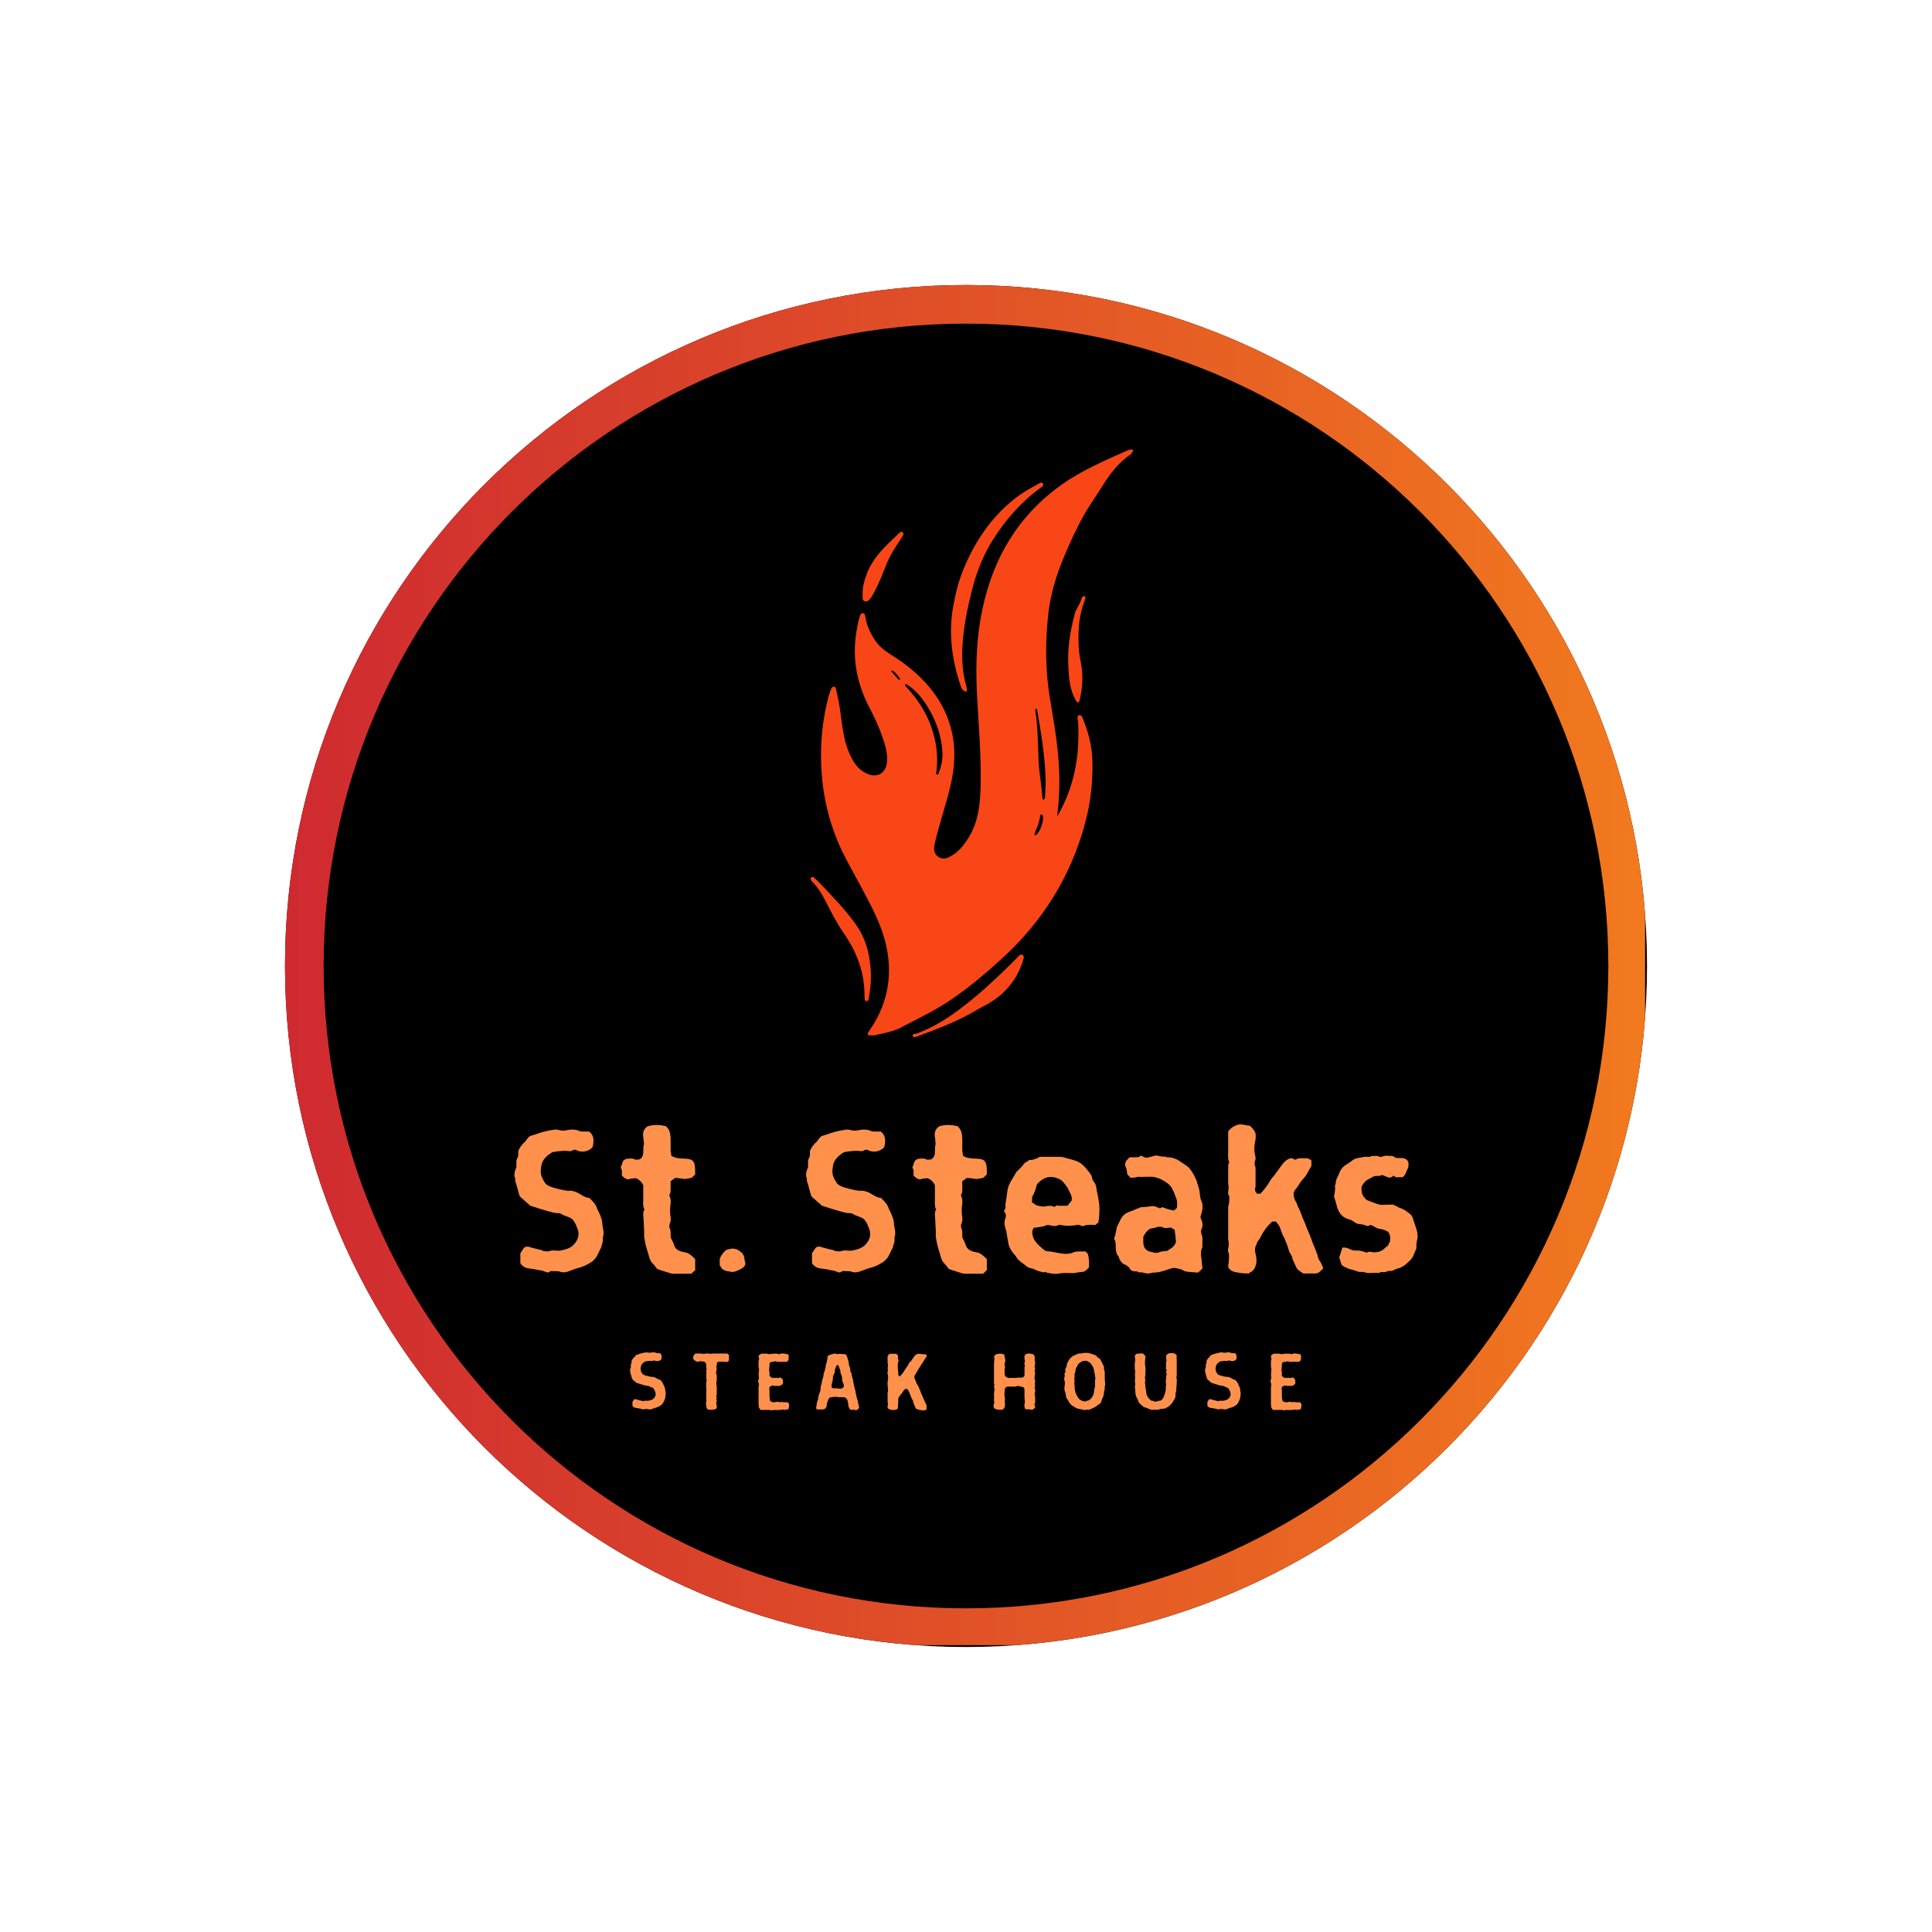 <svg xmlns="http://www.w3.org/2000/svg" xmlns:xlink="http://www.w3.org/1999/xlink" width="500" zoomAndPan="magnify" viewBox="0 0 375 375" height="500" preserveAspectRatio="xMidYMid meet" version="1.0"><defs><g/><clipPath id="7ba054bac5"><path d="M 55.316 55.316 L 319.684 55.316 L 319.684 319.684 L 55.316 319.684 Z M 55.316 55.316 " clip-rule="nonzero"/></clipPath><clipPath id="288435dde0"><path d="M 187.5 55.316 C 114.496 55.316 55.316 114.496 55.316 187.5 C 55.316 260.504 114.496 319.684 187.5 319.684 C 260.504 319.684 319.684 260.504 319.684 187.5 C 319.684 114.496 260.504 55.316 187.5 55.316 Z M 187.5 55.316 " clip-rule="nonzero"/></clipPath><clipPath id="522f48ad47"><path d="M 55.316 55.316 L 319.316 55.316 L 319.316 319.316 L 55.316 319.316 Z M 55.316 55.316 " clip-rule="nonzero"/></clipPath><clipPath id="577989605b"><path d="M 187.5 55.316 C 114.496 55.316 55.316 114.496 55.316 187.5 C 55.316 260.5 114.496 319.68 187.5 319.68 C 260.5 319.68 319.68 260.5 319.68 187.5 C 319.68 114.496 260.5 55.316 187.5 55.316 Z M 187.5 55.316 " clip-rule="nonzero"/></clipPath><linearGradient x1="-0" gradientTransform="matrix(5.508, 0, 0, 5.508, 0, -0)" y1="32" x2="63.912" gradientUnits="userSpaceOnUse" y2="32" id="bd44f1fe87"><stop stop-opacity="1" stop-color="rgb(81.2%, 16.499%, 18.799%)" offset="0"/><stop stop-opacity="1" stop-color="rgb(81.253%, 16.621%, 18.771%)" offset="0.008"/><stop stop-opacity="1" stop-color="rgb(81.36%, 16.866%, 18.716%)" offset="0.016"/><stop stop-opacity="1" stop-color="rgb(81.467%, 17.11%, 18.663%)" offset="0.023"/><stop stop-opacity="1" stop-color="rgb(81.573%, 17.354%, 18.608%)" offset="0.031"/><stop stop-opacity="1" stop-color="rgb(81.68%, 17.598%, 18.553%)" offset="0.039"/><stop stop-opacity="1" stop-color="rgb(81.787%, 17.842%, 18.498%)" offset="0.047"/><stop stop-opacity="1" stop-color="rgb(81.894%, 18.086%, 18.445%)" offset="0.055"/><stop stop-opacity="1" stop-color="rgb(82.001%, 18.33%, 18.39%)" offset="0.062"/><stop stop-opacity="1" stop-color="rgb(82.108%, 18.575%, 18.335%)" offset="0.07"/><stop stop-opacity="1" stop-color="rgb(82.214%, 18.819%, 18.28%)" offset="0.078"/><stop stop-opacity="1" stop-color="rgb(82.321%, 19.063%, 18.225%)" offset="0.086"/><stop stop-opacity="1" stop-color="rgb(82.428%, 19.307%, 18.172%)" offset="0.094"/><stop stop-opacity="1" stop-color="rgb(82.535%, 19.551%, 18.117%)" offset="0.102"/><stop stop-opacity="1" stop-color="rgb(82.642%, 19.795%, 18.062%)" offset="0.109"/><stop stop-opacity="1" stop-color="rgb(82.748%, 20.039%, 18.007%)" offset="0.117"/><stop stop-opacity="1" stop-color="rgb(82.855%, 20.284%, 17.952%)" offset="0.125"/><stop stop-opacity="1" stop-color="rgb(82.962%, 20.529%, 17.899%)" offset="0.133"/><stop stop-opacity="1" stop-color="rgb(83.07%, 20.773%, 17.844%)" offset="0.141"/><stop stop-opacity="1" stop-color="rgb(83.177%, 21.017%, 17.789%)" offset="0.148"/><stop stop-opacity="1" stop-color="rgb(83.284%, 21.262%, 17.734%)" offset="0.156"/><stop stop-opacity="1" stop-color="rgb(83.391%, 21.506%, 17.679%)" offset="0.164"/><stop stop-opacity="1" stop-color="rgb(83.498%, 21.75%, 17.625%)" offset="0.172"/><stop stop-opacity="1" stop-color="rgb(83.604%, 21.994%, 17.57%)" offset="0.18"/><stop stop-opacity="1" stop-color="rgb(83.711%, 22.238%, 17.516%)" offset="0.188"/><stop stop-opacity="1" stop-color="rgb(83.818%, 22.482%, 17.461%)" offset="0.195"/><stop stop-opacity="1" stop-color="rgb(83.925%, 22.726%, 17.406%)" offset="0.203"/><stop stop-opacity="1" stop-color="rgb(84.032%, 22.971%, 17.352%)" offset="0.211"/><stop stop-opacity="1" stop-color="rgb(84.138%, 23.215%, 17.297%)" offset="0.219"/><stop stop-opacity="1" stop-color="rgb(84.245%, 23.459%, 17.242%)" offset="0.227"/><stop stop-opacity="1" stop-color="rgb(84.352%, 23.703%, 17.188%)" offset="0.234"/><stop stop-opacity="1" stop-color="rgb(84.459%, 23.947%, 17.134%)" offset="0.242"/><stop stop-opacity="1" stop-color="rgb(84.566%, 24.191%, 17.079%)" offset="0.25"/><stop stop-opacity="1" stop-color="rgb(84.673%, 24.435%, 17.024%)" offset="0.258"/><stop stop-opacity="1" stop-color="rgb(84.779%, 24.68%, 16.969%)" offset="0.266"/><stop stop-opacity="1" stop-color="rgb(84.886%, 24.924%, 16.914%)" offset="0.273"/><stop stop-opacity="1" stop-color="rgb(84.993%, 25.168%, 16.861%)" offset="0.281"/><stop stop-opacity="1" stop-color="rgb(85.1%, 25.412%, 16.806%)" offset="0.289"/><stop stop-opacity="1" stop-color="rgb(85.207%, 25.656%, 16.751%)" offset="0.297"/><stop stop-opacity="1" stop-color="rgb(85.315%, 25.9%, 16.696%)" offset="0.305"/><stop stop-opacity="1" stop-color="rgb(85.422%, 26.144%, 16.641%)" offset="0.312"/><stop stop-opacity="1" stop-color="rgb(85.529%, 26.389%, 16.588%)" offset="0.32"/><stop stop-opacity="1" stop-color="rgb(85.635%, 26.633%, 16.533%)" offset="0.328"/><stop stop-opacity="1" stop-color="rgb(85.742%, 26.877%, 16.478%)" offset="0.336"/><stop stop-opacity="1" stop-color="rgb(85.849%, 27.121%, 16.423%)" offset="0.344"/><stop stop-opacity="1" stop-color="rgb(85.956%, 27.367%, 16.368%)" offset="0.352"/><stop stop-opacity="1" stop-color="rgb(86.063%, 27.611%, 16.315%)" offset="0.359"/><stop stop-opacity="1" stop-color="rgb(86.169%, 27.855%, 16.26%)" offset="0.367"/><stop stop-opacity="1" stop-color="rgb(86.276%, 28.099%, 16.205%)" offset="0.375"/><stop stop-opacity="1" stop-color="rgb(86.383%, 28.343%, 16.15%)" offset="0.383"/><stop stop-opacity="1" stop-color="rgb(86.49%, 28.587%, 16.096%)" offset="0.391"/><stop stop-opacity="1" stop-color="rgb(86.597%, 28.831%, 16.042%)" offset="0.398"/><stop stop-opacity="1" stop-color="rgb(86.703%, 29.076%, 15.987%)" offset="0.406"/><stop stop-opacity="1" stop-color="rgb(86.81%, 29.32%, 15.932%)" offset="0.414"/><stop stop-opacity="1" stop-color="rgb(86.917%, 29.564%, 15.877%)" offset="0.422"/><stop stop-opacity="1" stop-color="rgb(87.024%, 29.808%, 15.823%)" offset="0.43"/><stop stop-opacity="1" stop-color="rgb(87.131%, 30.052%, 15.768%)" offset="0.438"/><stop stop-opacity="1" stop-color="rgb(87.238%, 30.296%, 15.714%)" offset="0.445"/><stop stop-opacity="1" stop-color="rgb(87.344%, 30.54%, 15.659%)" offset="0.453"/><stop stop-opacity="1" stop-color="rgb(87.451%, 30.785%, 15.604%)" offset="0.461"/><stop stop-opacity="1" stop-color="rgb(87.56%, 31.029%, 15.55%)" offset="0.469"/><stop stop-opacity="1" stop-color="rgb(87.666%, 31.273%, 15.495%)" offset="0.477"/><stop stop-opacity="1" stop-color="rgb(87.773%, 31.517%, 15.44%)" offset="0.484"/><stop stop-opacity="1" stop-color="rgb(87.88%, 31.761%, 15.385%)" offset="0.492"/><stop stop-opacity="1" stop-color="rgb(87.987%, 32.005%, 15.331%)" offset="0.5"/><stop stop-opacity="1" stop-color="rgb(88.094%, 32.249%, 15.277%)" offset="0.508"/><stop stop-opacity="1" stop-color="rgb(88.2%, 32.494%, 15.222%)" offset="0.516"/><stop stop-opacity="1" stop-color="rgb(88.307%, 32.738%, 15.167%)" offset="0.523"/><stop stop-opacity="1" stop-color="rgb(88.414%, 32.982%, 15.112%)" offset="0.531"/><stop stop-opacity="1" stop-color="rgb(88.521%, 33.226%, 15.057%)" offset="0.539"/><stop stop-opacity="1" stop-color="rgb(88.628%, 33.47%, 15.004%)" offset="0.547"/><stop stop-opacity="1" stop-color="rgb(88.734%, 33.714%, 14.949%)" offset="0.555"/><stop stop-opacity="1" stop-color="rgb(88.841%, 33.958%, 14.894%)" offset="0.562"/><stop stop-opacity="1" stop-color="rgb(88.948%, 34.204%, 14.839%)" offset="0.57"/><stop stop-opacity="1" stop-color="rgb(89.055%, 34.448%, 14.786%)" offset="0.578"/><stop stop-opacity="1" stop-color="rgb(89.162%, 34.692%, 14.731%)" offset="0.586"/><stop stop-opacity="1" stop-color="rgb(89.268%, 34.937%, 14.676%)" offset="0.594"/><stop stop-opacity="1" stop-color="rgb(89.375%, 35.181%, 14.621%)" offset="0.602"/><stop stop-opacity="1" stop-color="rgb(89.482%, 35.425%, 14.566%)" offset="0.609"/><stop stop-opacity="1" stop-color="rgb(89.589%, 35.669%, 14.513%)" offset="0.617"/><stop stop-opacity="1" stop-color="rgb(89.696%, 35.913%, 14.458%)" offset="0.625"/><stop stop-opacity="1" stop-color="rgb(89.804%, 36.157%, 14.403%)" offset="0.633"/><stop stop-opacity="1" stop-color="rgb(89.911%, 36.401%, 14.348%)" offset="0.641"/><stop stop-opacity="1" stop-color="rgb(90.018%, 36.646%, 14.293%)" offset="0.648"/><stop stop-opacity="1" stop-color="rgb(90.125%, 36.89%, 14.24%)" offset="0.656"/><stop stop-opacity="1" stop-color="rgb(90.231%, 37.134%, 14.185%)" offset="0.664"/><stop stop-opacity="1" stop-color="rgb(90.338%, 37.378%, 14.13%)" offset="0.672"/><stop stop-opacity="1" stop-color="rgb(90.445%, 37.622%, 14.075%)" offset="0.68"/><stop stop-opacity="1" stop-color="rgb(90.552%, 37.866%, 14.02%)" offset="0.688"/><stop stop-opacity="1" stop-color="rgb(90.659%, 38.11%, 13.966%)" offset="0.695"/><stop stop-opacity="1" stop-color="rgb(90.765%, 38.354%, 13.911%)" offset="0.703"/><stop stop-opacity="1" stop-color="rgb(90.872%, 38.599%, 13.857%)" offset="0.711"/><stop stop-opacity="1" stop-color="rgb(90.979%, 38.843%, 13.802%)" offset="0.719"/><stop stop-opacity="1" stop-color="rgb(91.086%, 39.087%, 13.748%)" offset="0.727"/><stop stop-opacity="1" stop-color="rgb(91.193%, 39.331%, 13.693%)" offset="0.734"/><stop stop-opacity="1" stop-color="rgb(91.299%, 39.575%, 13.638%)" offset="0.742"/><stop stop-opacity="1" stop-color="rgb(91.406%, 39.819%, 13.583%)" offset="0.75"/><stop stop-opacity="1" stop-color="rgb(91.513%, 40.063%, 13.528%)" offset="0.758"/><stop stop-opacity="1" stop-color="rgb(91.62%, 40.308%, 13.475%)" offset="0.766"/><stop stop-opacity="1" stop-color="rgb(91.727%, 40.552%, 13.42%)" offset="0.773"/><stop stop-opacity="1" stop-color="rgb(91.833%, 40.796%, 13.365%)" offset="0.781"/><stop stop-opacity="1" stop-color="rgb(91.94%, 41.042%, 13.31%)" offset="0.789"/><stop stop-opacity="1" stop-color="rgb(92.049%, 41.286%, 13.255%)" offset="0.797"/><stop stop-opacity="1" stop-color="rgb(92.155%, 41.53%, 13.202%)" offset="0.805"/><stop stop-opacity="1" stop-color="rgb(92.262%, 41.774%, 13.147%)" offset="0.812"/><stop stop-opacity="1" stop-color="rgb(92.369%, 42.018%, 13.092%)" offset="0.82"/><stop stop-opacity="1" stop-color="rgb(92.476%, 42.262%, 13.037%)" offset="0.828"/><stop stop-opacity="1" stop-color="rgb(92.583%, 42.506%, 12.982%)" offset="0.836"/><stop stop-opacity="1" stop-color="rgb(92.69%, 42.751%, 12.929%)" offset="0.844"/><stop stop-opacity="1" stop-color="rgb(92.796%, 42.995%, 12.874%)" offset="0.852"/><stop stop-opacity="1" stop-color="rgb(92.903%, 43.239%, 12.819%)" offset="0.859"/><stop stop-opacity="1" stop-color="rgb(93.01%, 43.483%, 12.764%)" offset="0.867"/><stop stop-opacity="1" stop-color="rgb(93.117%, 43.727%, 12.709%)" offset="0.875"/><stop stop-opacity="1" stop-color="rgb(93.224%, 43.971%, 12.656%)" offset="0.883"/><stop stop-opacity="1" stop-color="rgb(93.33%, 44.215%, 12.601%)" offset="0.891"/><stop stop-opacity="1" stop-color="rgb(93.437%, 44.46%, 12.546%)" offset="0.898"/><stop stop-opacity="1" stop-color="rgb(93.544%, 44.704%, 12.491%)" offset="0.906"/><stop stop-opacity="1" stop-color="rgb(93.651%, 44.948%, 12.437%)" offset="0.914"/><stop stop-opacity="1" stop-color="rgb(93.758%, 45.192%, 12.383%)" offset="0.922"/><stop stop-opacity="1" stop-color="rgb(93.864%, 45.436%, 12.328%)" offset="0.93"/><stop stop-opacity="1" stop-color="rgb(93.971%, 45.68%, 12.273%)" offset="0.938"/><stop stop-opacity="1" stop-color="rgb(94.078%, 45.924%, 12.218%)" offset="0.945"/><stop stop-opacity="1" stop-color="rgb(94.185%, 46.169%, 12.164%)" offset="0.953"/><stop stop-opacity="1" stop-color="rgb(94.293%, 46.413%, 12.109%)" offset="0.961"/><stop stop-opacity="1" stop-color="rgb(94.4%, 46.657%, 12.054%)" offset="0.969"/><stop stop-opacity="1" stop-color="rgb(94.507%, 46.901%, 12%)" offset="0.977"/><stop stop-opacity="1" stop-color="rgb(94.614%, 47.145%, 11.945%)" offset="0.984"/><stop stop-opacity="1" stop-color="rgb(94.72%, 47.389%, 11.891%)" offset="0.992"/><stop stop-opacity="1" stop-color="rgb(94.827%, 47.633%, 11.836%)" offset="1"/></linearGradient><clipPath id="7c2ff25a28"><path d="M 157 87 L 220 87 L 220 202 L 157 202 Z M 157 87 " clip-rule="nonzero"/></clipPath><clipPath id="f3937abb2d"><path d="M 181.559 73.594 L 235.289 92.613 L 193.75 209.977 L 140.016 190.961 Z M 181.559 73.594 " clip-rule="nonzero"/></clipPath><clipPath id="cb6290856a"><path d="M 181.559 73.594 L 235.289 92.613 L 193.75 209.977 L 140.016 190.961 Z M 181.559 73.594 " clip-rule="nonzero"/></clipPath><clipPath id="1399cebfdb"><path d="M 181.559 73.594 L 235.289 92.613 L 193.75 209.977 L 140.016 190.961 Z M 181.559 73.594 " clip-rule="nonzero"/></clipPath></defs><g clip-path="url(#7ba054bac5)"><g clip-path="url(#288435dde0)"><path fill="#000000" d="M 55.316 55.316 L 319.684 55.316 L 319.684 319.684 L 55.316 319.684 Z M 55.316 55.316 " fill-opacity="1" fill-rule="nonzero"/></g></g><g clip-path="url(#522f48ad47)"><g clip-path="url(#577989605b)"><path stroke-linecap="butt" transform="matrix(0.75, 0, 0, 0.75, 55.318, 55.318)" fill="none" stroke-linejoin="miter" d="M 176.243 -0.002 C 78.904 -0.002 -0.002 78.904 -0.002 176.243 C -0.002 273.576 78.904 352.482 176.243 352.482 C 273.576 352.482 352.482 273.576 352.482 176.243 C 352.482 78.904 273.576 -0.002 176.243 -0.002 Z M 176.243 -0.002 " stroke="url(#bd44f1fe87)" stroke-width="20" stroke-miterlimit="4"/></g></g><g fill="#ff914d" fill-opacity="1"><g transform="translate(98.392, 246.819)"><g><path d="M 10.219 0 C 10.094 -0.062 9.789 -0.094 9.312 -0.094 L 8.453 -0.094 C 8.336 0.031 8.219 0.109 8.094 0.141 C 7.945 0.172 7.828 0.172 7.734 0.141 C 7.648 0.109 7.531 0.062 7.375 0 C 7.195 -0.062 7.062 -0.109 6.969 -0.141 C 6.883 -0.191 6.57 -0.25 6.031 -0.312 C 5.82 -0.375 5.52 -0.438 5.125 -0.5 C 4.707 -0.551 4.395 -0.594 4.188 -0.625 C 3.52 -0.719 2.992 -1.051 2.609 -1.625 L 2.609 -3.562 C 2.941 -4.062 3.18 -4.422 3.328 -4.641 C 3.691 -4.91 4.129 -4.926 4.641 -4.688 L 6.25 -4.281 C 6.551 -4.25 6.789 -4.172 6.969 -4.047 C 7.539 -3.898 8.023 -3.883 8.422 -4 C 8.473 -4.094 8.754 -4.125 9.266 -4.094 C 9.773 -4.062 10.078 -4.047 10.172 -4.047 C 11.305 -4.223 12.16 -4.539 12.734 -5 C 13.816 -5.988 14.145 -7.082 13.719 -8.281 C 13.508 -8.883 13.285 -9.363 13.047 -9.719 C 12.836 -10.113 12.477 -10.398 11.969 -10.578 C 11.906 -10.609 11.711 -10.68 11.391 -10.797 C 11.023 -10.922 10.77 -11.039 10.625 -11.156 C 10.414 -11.312 10.113 -11.375 9.719 -11.344 C 9.508 -11.344 9.078 -11.43 8.422 -11.609 C 7.93 -11.734 7.27 -11.926 6.438 -12.188 C 5.562 -12.457 4.93 -12.656 4.547 -12.781 C 4.129 -13.164 3.453 -13.766 2.516 -14.578 C 2.398 -14.879 2.312 -15.148 2.25 -15.391 L 1.891 -16.734 C 1.859 -16.828 1.812 -16.977 1.75 -17.188 C 1.664 -17.395 1.625 -17.531 1.625 -17.594 C 1.594 -17.656 1.594 -17.805 1.625 -18.047 C 1.352 -18.555 1.41 -19.258 1.797 -20.156 C 1.828 -20.188 1.844 -20.281 1.844 -20.438 L 1.844 -21.641 C 1.875 -21.734 1.945 -21.883 2.062 -22.094 C 2.156 -22.301 2.203 -22.453 2.203 -22.547 L 2.203 -23.406 C 2.535 -24.176 2.973 -24.773 3.516 -25.203 C 3.566 -25.266 3.711 -25.457 3.953 -25.781 C 4.172 -26.113 4.414 -26.312 4.688 -26.375 C 5.008 -26.457 5.504 -26.617 6.172 -26.859 C 7.129 -27.191 8.207 -27.43 9.406 -27.578 C 9.676 -27.578 9.945 -27.535 10.219 -27.453 C 10.695 -27.328 11.176 -27.328 11.656 -27.453 C 12.438 -27.629 13.156 -27.613 13.812 -27.406 C 13.988 -27.281 14.227 -27.207 14.531 -27.188 L 15.938 -27.188 C 16.414 -26.852 16.695 -26.398 16.781 -25.828 C 16.844 -25.254 16.785 -24.688 16.609 -24.125 C 15.859 -23.375 14.941 -23.133 13.859 -23.406 C 13.828 -23.406 13.738 -23.445 13.594 -23.531 C 13.406 -23.594 13.285 -23.641 13.234 -23.672 C 13.172 -23.672 13.078 -23.656 12.953 -23.625 C 12.805 -23.594 12.676 -23.531 12.562 -23.438 C 12.438 -23.352 12.102 -23.352 11.562 -23.438 C 10.988 -23.469 10.133 -23.395 9 -23.219 L 8.734 -23.125 C 7.648 -22.469 6.988 -21.719 6.75 -20.875 C 6.57 -20.07 6.523 -19.426 6.609 -18.938 C 6.703 -18.438 6.973 -17.852 7.422 -17.188 C 7.598 -16.883 8.094 -16.598 8.906 -16.328 C 10.562 -15.848 11.645 -15.641 12.156 -15.703 C 12.395 -15.734 12.781 -15.66 13.312 -15.484 C 13.531 -15.422 13.938 -15.207 14.531 -14.844 C 15.102 -14.488 15.582 -14.312 15.969 -14.312 C 16.188 -14.133 16.383 -13.938 16.562 -13.719 C 17.07 -13.207 17.383 -12.711 17.5 -12.234 C 17.562 -12.086 17.695 -11.805 17.906 -11.391 C 18.113 -10.961 18.25 -10.629 18.312 -10.391 C 18.344 -10.305 18.391 -10.145 18.453 -9.906 C 18.516 -9.176 18.586 -8.633 18.672 -8.281 C 18.797 -7.801 18.797 -7.289 18.672 -6.75 C 18.609 -6.719 18.594 -6.613 18.625 -6.438 C 18.625 -6.227 18.625 -6.078 18.625 -5.984 C 18.594 -5.867 18.566 -5.734 18.547 -5.578 C 18.484 -5.43 18.453 -5.328 18.453 -5.266 C 18.391 -5.172 18.359 -5.051 18.359 -4.906 C 18.328 -4.758 18.281 -4.641 18.219 -4.547 L 17.422 -2.922 C 17.086 -2.441 16.738 -2.082 16.375 -1.844 C 15.445 -1.238 14.551 -0.848 13.688 -0.672 C 13.531 -0.641 12.957 -0.43 11.969 -0.047 C 11.344 0.191 10.758 0.207 10.219 0 Z M 10.219 0 "/></g></g></g><g fill="#ff914d" fill-opacity="1"><g transform="translate(119.137, 246.819)"><g><path d="M 11.438 0.406 C 11.25 0.406 10.707 0.254 9.812 -0.047 C 8.883 -0.316 8.406 -0.492 8.375 -0.578 C 8.25 -0.703 8.098 -0.898 7.922 -1.172 C 7.711 -1.41 7.562 -1.578 7.469 -1.672 C 7.195 -1.93 6.988 -2.348 6.844 -2.922 C 6.781 -3.129 6.676 -3.488 6.531 -4 C 6.375 -4.477 6.266 -4.852 6.203 -5.125 C 6.148 -5.312 6.094 -5.582 6.031 -5.938 L 5.891 -6.75 L 5.891 -8.062 C 5.859 -8.383 5.832 -8.879 5.812 -9.547 C 5.781 -10.203 5.75 -10.695 5.719 -11.031 C 5.719 -11.508 5.773 -11.805 5.891 -11.922 C 5.984 -12.016 5.984 -12.102 5.891 -12.188 C 5.773 -12.438 5.719 -12.691 5.719 -12.953 C 5.688 -13.191 5.688 -13.477 5.719 -13.812 C 5.719 -14.145 5.719 -14.383 5.719 -14.531 L 5.719 -16.781 C 5.414 -17.414 4.938 -17.867 4.281 -18.141 L 3.875 -18.094 C 3.602 -18.094 3.363 -18.062 3.156 -18 C 2.758 -17.758 2.234 -17.969 1.578 -18.625 C 1.547 -18.719 1.547 -18.973 1.578 -19.391 C 1.578 -19.785 1.5 -20.023 1.344 -20.109 C 1.344 -20.203 1.422 -20.441 1.578 -20.828 C 1.691 -21.223 1.781 -21.453 1.844 -21.516 C 2.145 -21.805 2.473 -21.941 2.828 -21.922 C 2.922 -21.922 3.055 -21.93 3.234 -21.953 C 3.422 -21.953 3.586 -21.941 3.734 -21.922 C 3.859 -21.891 3.977 -21.828 4.094 -21.734 L 4.812 -21.734 C 5.414 -21.91 5.719 -22.422 5.719 -23.266 C 5.719 -23.984 5.758 -24.445 5.844 -24.656 C 5.875 -24.719 5.848 -25.062 5.766 -25.688 C 5.766 -25.719 5.766 -25.781 5.766 -25.875 C 5.734 -25.969 5.719 -26.031 5.719 -26.062 C 5.562 -27.07 5.859 -27.789 6.609 -28.219 C 7.723 -28.539 8.895 -28.539 10.125 -28.219 C 10.156 -28.188 10.242 -28.094 10.391 -27.938 C 10.516 -27.758 10.617 -27.613 10.703 -27.5 C 10.922 -27.02 11.031 -26.391 11.031 -25.609 L 11.031 -23.531 C 11.031 -23.445 11.055 -23.285 11.109 -23.047 C 11.141 -22.773 11.156 -22.594 11.156 -22.5 C 11.695 -22.113 12.598 -21.922 13.859 -21.922 C 14.16 -21.922 14.477 -21.875 14.812 -21.781 C 15.375 -21.633 15.688 -21.156 15.75 -20.344 C 15.781 -20.219 15.797 -19.723 15.797 -18.859 C 15.703 -18.766 15.477 -18.551 15.125 -18.219 C 14.25 -18.008 13.707 -17.938 13.5 -18 C 13.289 -18.062 12.766 -18.125 11.922 -18.188 L 11.031 -17.547 L 11.031 -15.844 C 11.031 -15.445 10.984 -15.207 10.891 -15.125 C 10.828 -15.062 10.797 -14.957 10.797 -14.812 C 10.797 -14.656 10.828 -14.547 10.891 -14.484 C 11.035 -14.242 11.082 -13.797 11.031 -13.141 C 10.875 -12.242 10.875 -11.375 11.031 -10.531 C 11.082 -10.113 11.051 -9.77 10.938 -9.5 C 10.758 -9.102 10.727 -8.754 10.844 -8.453 C 10.969 -8.242 11.031 -7.914 11.031 -7.469 C 11.031 -7.02 11.039 -6.719 11.062 -6.562 C 11.094 -6.477 11.188 -6.301 11.344 -6.031 C 11.488 -5.727 11.594 -5.488 11.656 -5.312 C 11.832 -4.594 12.297 -4.129 13.047 -3.922 C 13.172 -3.859 13.367 -3.812 13.641 -3.781 C 13.91 -3.719 14.102 -3.672 14.219 -3.641 C 14.582 -3.523 15.109 -3.125 15.797 -2.438 L 15.797 -0.266 C 15.734 -0.211 15.629 -0.125 15.484 0 C 15.328 0.145 15.191 0.281 15.078 0.406 Z M 11.438 0.406 "/></g></g></g><g fill="#ff914d" fill-opacity="1"><g transform="translate(136.777, 246.819)"><g><path d="M 5.125 0.047 C 5.039 0.016 4.906 -0.016 4.719 -0.047 C 4.539 -0.047 4.406 -0.062 4.312 -0.094 C 4.227 -0.125 4.109 -0.164 3.953 -0.219 C 3.805 -0.25 3.688 -0.312 3.594 -0.406 C 3.477 -0.469 3.375 -0.555 3.281 -0.672 C 3.25 -0.703 3.129 -0.898 2.922 -1.266 L 2.922 -2.516 C 3.254 -3.266 3.691 -3.836 4.234 -4.234 C 4.984 -4.441 5.461 -4.516 5.672 -4.453 C 6.055 -4.359 6.281 -4.301 6.344 -4.281 C 6.738 -4.039 7.066 -3.785 7.328 -3.516 C 7.484 -3.328 7.594 -3.086 7.656 -2.797 C 7.707 -2.672 7.734 -2.535 7.734 -2.391 C 7.734 -2.234 7.766 -2.098 7.828 -1.984 C 8.004 -1.441 7.828 -1.004 7.297 -0.672 C 6.359 -0.098 5.633 0.141 5.125 0.047 Z M 5.125 0.047 "/></g></g></g><g fill="#ff914d" fill-opacity="1"><g transform="translate(146.677, 246.819)"><g/></g></g><g fill="#ff914d" fill-opacity="1"><g transform="translate(155.002, 246.819)"><g><path d="M 10.219 0 C 10.094 -0.062 9.789 -0.094 9.312 -0.094 L 8.453 -0.094 C 8.336 0.031 8.219 0.109 8.094 0.141 C 7.945 0.172 7.828 0.172 7.734 0.141 C 7.648 0.109 7.531 0.062 7.375 0 C 7.195 -0.062 7.062 -0.109 6.969 -0.141 C 6.883 -0.191 6.57 -0.25 6.031 -0.312 C 5.82 -0.375 5.52 -0.438 5.125 -0.5 C 4.707 -0.551 4.395 -0.594 4.188 -0.625 C 3.52 -0.719 2.992 -1.051 2.609 -1.625 L 2.609 -3.562 C 2.941 -4.062 3.18 -4.422 3.328 -4.641 C 3.691 -4.91 4.129 -4.926 4.641 -4.688 L 6.25 -4.281 C 6.551 -4.25 6.789 -4.172 6.969 -4.047 C 7.539 -3.898 8.023 -3.883 8.422 -4 C 8.473 -4.094 8.754 -4.125 9.266 -4.094 C 9.773 -4.062 10.078 -4.047 10.172 -4.047 C 11.305 -4.223 12.16 -4.539 12.734 -5 C 13.816 -5.988 14.145 -7.082 13.719 -8.281 C 13.508 -8.883 13.285 -9.363 13.047 -9.719 C 12.836 -10.113 12.477 -10.398 11.969 -10.578 C 11.906 -10.609 11.711 -10.68 11.391 -10.797 C 11.023 -10.922 10.77 -11.039 10.625 -11.156 C 10.414 -11.312 10.113 -11.375 9.719 -11.344 C 9.508 -11.344 9.078 -11.43 8.422 -11.609 C 7.93 -11.734 7.27 -11.926 6.438 -12.188 C 5.562 -12.457 4.93 -12.656 4.547 -12.781 C 4.129 -13.164 3.453 -13.766 2.516 -14.578 C 2.398 -14.879 2.312 -15.148 2.25 -15.391 L 1.891 -16.734 C 1.859 -16.828 1.812 -16.977 1.75 -17.188 C 1.664 -17.395 1.625 -17.531 1.625 -17.594 C 1.594 -17.656 1.594 -17.805 1.625 -18.047 C 1.352 -18.555 1.41 -19.258 1.797 -20.156 C 1.828 -20.188 1.844 -20.281 1.844 -20.438 L 1.844 -21.641 C 1.875 -21.734 1.945 -21.883 2.062 -22.094 C 2.156 -22.301 2.203 -22.453 2.203 -22.547 L 2.203 -23.406 C 2.535 -24.176 2.973 -24.773 3.516 -25.203 C 3.566 -25.266 3.711 -25.457 3.953 -25.781 C 4.172 -26.113 4.414 -26.312 4.688 -26.375 C 5.008 -26.457 5.504 -26.617 6.172 -26.859 C 7.129 -27.191 8.207 -27.43 9.406 -27.578 C 9.676 -27.578 9.945 -27.535 10.219 -27.453 C 10.695 -27.328 11.176 -27.328 11.656 -27.453 C 12.438 -27.629 13.156 -27.613 13.812 -27.406 C 13.988 -27.281 14.227 -27.207 14.531 -27.188 L 15.938 -27.188 C 16.414 -26.852 16.695 -26.398 16.781 -25.828 C 16.844 -25.254 16.785 -24.688 16.609 -24.125 C 15.859 -23.375 14.941 -23.133 13.859 -23.406 C 13.828 -23.406 13.738 -23.445 13.594 -23.531 C 13.406 -23.594 13.285 -23.641 13.234 -23.672 C 13.172 -23.672 13.078 -23.656 12.953 -23.625 C 12.805 -23.594 12.676 -23.531 12.562 -23.438 C 12.438 -23.352 12.102 -23.352 11.562 -23.438 C 10.988 -23.469 10.133 -23.395 9 -23.219 L 8.734 -23.125 C 7.648 -22.469 6.988 -21.719 6.75 -20.875 C 6.57 -20.07 6.523 -19.426 6.609 -18.938 C 6.703 -18.438 6.973 -17.852 7.422 -17.188 C 7.598 -16.883 8.094 -16.598 8.906 -16.328 C 10.562 -15.848 11.645 -15.641 12.156 -15.703 C 12.395 -15.734 12.781 -15.66 13.312 -15.484 C 13.531 -15.422 13.938 -15.207 14.531 -14.844 C 15.102 -14.488 15.582 -14.312 15.969 -14.312 C 16.188 -14.133 16.383 -13.938 16.562 -13.719 C 17.07 -13.207 17.383 -12.711 17.5 -12.234 C 17.562 -12.086 17.695 -11.805 17.906 -11.391 C 18.113 -10.961 18.25 -10.629 18.312 -10.391 C 18.344 -10.305 18.391 -10.145 18.453 -9.906 C 18.516 -9.176 18.586 -8.633 18.672 -8.281 C 18.797 -7.801 18.797 -7.289 18.672 -6.75 C 18.609 -6.719 18.594 -6.613 18.625 -6.438 C 18.625 -6.227 18.625 -6.078 18.625 -5.984 C 18.594 -5.867 18.566 -5.734 18.547 -5.578 C 18.484 -5.43 18.453 -5.328 18.453 -5.266 C 18.391 -5.172 18.359 -5.051 18.359 -4.906 C 18.328 -4.758 18.281 -4.641 18.219 -4.547 L 17.422 -2.922 C 17.086 -2.441 16.738 -2.082 16.375 -1.844 C 15.445 -1.238 14.551 -0.848 13.688 -0.672 C 13.531 -0.641 12.957 -0.43 11.969 -0.047 C 11.344 0.191 10.758 0.207 10.219 0 Z M 10.219 0 "/></g></g></g><g fill="#ff914d" fill-opacity="1"><g transform="translate(175.747, 246.819)"><g><path d="M 11.438 0.406 C 11.25 0.406 10.707 0.254 9.812 -0.047 C 8.883 -0.316 8.406 -0.492 8.375 -0.578 C 8.25 -0.703 8.098 -0.898 7.922 -1.172 C 7.711 -1.41 7.562 -1.578 7.469 -1.672 C 7.195 -1.93 6.988 -2.348 6.844 -2.922 C 6.781 -3.129 6.676 -3.488 6.531 -4 C 6.375 -4.477 6.266 -4.852 6.203 -5.125 C 6.148 -5.312 6.094 -5.582 6.031 -5.938 L 5.891 -6.75 L 5.891 -8.062 C 5.859 -8.383 5.832 -8.879 5.812 -9.547 C 5.781 -10.203 5.75 -10.695 5.719 -11.031 C 5.719 -11.508 5.773 -11.805 5.891 -11.922 C 5.984 -12.016 5.984 -12.102 5.891 -12.188 C 5.773 -12.438 5.719 -12.691 5.719 -12.953 C 5.688 -13.191 5.688 -13.477 5.719 -13.812 C 5.719 -14.145 5.719 -14.383 5.719 -14.531 L 5.719 -16.781 C 5.414 -17.414 4.938 -17.867 4.281 -18.141 L 3.875 -18.094 C 3.602 -18.094 3.363 -18.062 3.156 -18 C 2.758 -17.758 2.234 -17.969 1.578 -18.625 C 1.547 -18.719 1.547 -18.973 1.578 -19.391 C 1.578 -19.785 1.5 -20.023 1.344 -20.109 C 1.344 -20.203 1.422 -20.441 1.578 -20.828 C 1.691 -21.223 1.781 -21.453 1.844 -21.516 C 2.145 -21.805 2.473 -21.941 2.828 -21.922 C 2.922 -21.922 3.055 -21.93 3.234 -21.953 C 3.422 -21.953 3.586 -21.941 3.734 -21.922 C 3.859 -21.891 3.977 -21.828 4.094 -21.734 L 4.812 -21.734 C 5.414 -21.91 5.719 -22.422 5.719 -23.266 C 5.719 -23.984 5.758 -24.445 5.844 -24.656 C 5.875 -24.719 5.848 -25.062 5.766 -25.688 C 5.766 -25.719 5.766 -25.781 5.766 -25.875 C 5.734 -25.969 5.719 -26.031 5.719 -26.062 C 5.562 -27.07 5.859 -27.789 6.609 -28.219 C 7.723 -28.539 8.895 -28.539 10.125 -28.219 C 10.156 -28.188 10.242 -28.094 10.391 -27.938 C 10.516 -27.758 10.617 -27.613 10.703 -27.5 C 10.922 -27.02 11.031 -26.391 11.031 -25.609 L 11.031 -23.531 C 11.031 -23.445 11.055 -23.285 11.109 -23.047 C 11.141 -22.773 11.156 -22.594 11.156 -22.5 C 11.695 -22.113 12.598 -21.922 13.859 -21.922 C 14.16 -21.922 14.477 -21.875 14.812 -21.781 C 15.375 -21.633 15.688 -21.156 15.75 -20.344 C 15.781 -20.219 15.797 -19.723 15.797 -18.859 C 15.703 -18.766 15.477 -18.551 15.125 -18.219 C 14.25 -18.008 13.707 -17.938 13.5 -18 C 13.289 -18.062 12.766 -18.125 11.922 -18.188 L 11.031 -17.547 L 11.031 -15.844 C 11.031 -15.445 10.984 -15.207 10.891 -15.125 C 10.828 -15.062 10.797 -14.957 10.797 -14.812 C 10.797 -14.656 10.828 -14.547 10.891 -14.484 C 11.035 -14.242 11.082 -13.797 11.031 -13.141 C 10.875 -12.242 10.875 -11.375 11.031 -10.531 C 11.082 -10.113 11.051 -9.77 10.938 -9.5 C 10.758 -9.102 10.727 -8.754 10.844 -8.453 C 10.969 -8.242 11.031 -7.914 11.031 -7.469 C 11.031 -7.02 11.039 -6.719 11.062 -6.562 C 11.094 -6.477 11.188 -6.301 11.344 -6.031 C 11.488 -5.727 11.594 -5.488 11.656 -5.312 C 11.832 -4.594 12.297 -4.129 13.047 -3.922 C 13.172 -3.859 13.367 -3.812 13.641 -3.781 C 13.91 -3.719 14.102 -3.672 14.219 -3.641 C 14.582 -3.523 15.109 -3.125 15.797 -2.438 L 15.797 -0.266 C 15.734 -0.211 15.629 -0.125 15.484 0 C 15.328 0.145 15.191 0.281 15.078 0.406 Z M 11.438 0.406 "/></g></g></g><g fill="#ff914d" fill-opacity="1"><g transform="translate(193.386, 246.819)"><g><path d="M 12.016 0.406 C 11.566 0.5 10.801 0.426 9.719 0.188 L 9.672 0.094 C 9.641 0.062 9.609 0.047 9.578 0.047 C 9.43 0.141 9.223 0.156 8.953 0.094 C 8.648 0.031 8.457 -0.016 8.375 -0.047 C 8.25 -0.078 8.051 -0.148 7.781 -0.266 C 7.477 -0.391 7.27 -0.484 7.156 -0.547 C 6.852 -0.629 6.629 -0.688 6.484 -0.719 C 6.422 -0.75 6.344 -0.781 6.25 -0.812 C 6.133 -0.844 6.047 -0.883 5.984 -0.938 C 5.836 -1.094 5.508 -1.348 5 -1.703 C 4.488 -2.066 4.141 -2.398 3.953 -2.703 C 3.898 -2.766 3.859 -2.836 3.828 -2.922 C 3.797 -3.016 3.75 -3.078 3.688 -3.109 C 3 -3.859 2.566 -4.562 2.391 -5.219 L 1.984 -7.516 C 1.984 -7.723 1.938 -7.93 1.844 -8.141 C 1.539 -9.047 1.508 -9.781 1.75 -10.344 C 1.938 -10.738 1.91 -11.113 1.672 -11.469 C 1.453 -11.688 1.438 -11.867 1.625 -12.016 C 1.738 -12.16 1.797 -12.367 1.797 -12.641 C 1.766 -12.879 1.766 -13.078 1.797 -13.234 C 1.828 -13.41 1.906 -13.922 2.031 -14.766 C 2.113 -15.566 2.234 -16.195 2.391 -16.656 C 2.68 -17.281 2.875 -17.656 2.969 -17.781 C 3.062 -17.957 3.332 -18.406 3.781 -19.125 C 3.781 -19.156 3.797 -19.188 3.828 -19.219 C 3.859 -19.25 3.875 -19.281 3.875 -19.312 L 4.906 -20.344 C 4.969 -20.406 5.055 -20.508 5.172 -20.656 C 5.266 -20.801 5.367 -20.938 5.484 -21.062 C 5.578 -21.145 5.695 -21.219 5.844 -21.281 C 6.113 -21.488 6.328 -21.625 6.484 -21.688 C 6.898 -21.602 7.555 -21.801 8.453 -22.281 L 11.703 -22.281 C 12.484 -22.281 12.898 -22.266 12.953 -22.234 C 13.191 -22.141 13.66 -22.004 14.359 -21.828 C 15.047 -21.648 15.57 -21.469 15.938 -21.281 C 16.5 -21.039 17.188 -20.383 18 -19.312 C 18.383 -18.852 18.594 -18.414 18.625 -18 C 18.625 -17.906 18.656 -17.816 18.719 -17.734 C 18.781 -17.609 18.867 -17.488 18.984 -17.375 C 19.078 -17.219 19.141 -17.113 19.172 -17.062 C 19.285 -16.875 19.375 -16.586 19.438 -16.203 C 19.469 -15.805 19.5 -15.582 19.531 -15.531 C 19.707 -14.801 19.844 -14.062 19.938 -13.312 C 20.02 -12.832 20.035 -12.082 19.984 -11.062 C 19.984 -10.914 19.969 -10.676 19.938 -10.344 C 19.875 -9.988 19.828 -9.707 19.797 -9.5 C 19.617 -9.406 19.426 -9.254 19.219 -9.047 L 19.125 -9.047 C 18.977 -9.047 18.754 -9.062 18.453 -9.094 C 18.117 -9.094 17.832 -9.078 17.594 -9.047 C 17.352 -9.016 17.129 -8.953 16.922 -8.859 C 16.742 -8.805 16.594 -8.82 16.469 -8.906 C 16.133 -9.113 15.758 -9.145 15.344 -9 C 14.238 -8.852 13.312 -8.867 12.562 -9.047 C 12.289 -9.109 12.094 -9.094 11.969 -9 C 11.613 -8.789 11.086 -8.789 10.391 -9 C 10.035 -9.094 9.66 -9.031 9.266 -8.812 C 9.211 -8.789 8.898 -8.734 8.328 -8.641 L 7.25 -8.5 C 6.883 -7.957 6.883 -7.27 7.25 -6.438 C 7.301 -6.281 7.375 -6.145 7.469 -6.031 C 7.562 -5.883 7.664 -5.75 7.781 -5.625 C 7.875 -5.477 7.969 -5.375 8.062 -5.312 C 8.113 -5.219 8.234 -5.098 8.422 -4.953 C 8.566 -4.797 8.672 -4.707 8.734 -4.688 C 8.766 -4.625 8.883 -4.516 9.094 -4.359 C 9.301 -4.211 9.422 -4.125 9.453 -4.094 C 9.598 -3.977 9.867 -3.922 10.266 -3.922 C 10.379 -3.922 11.082 -3.801 12.375 -3.562 C 13.395 -3.375 14.219 -3.414 14.844 -3.688 C 15.113 -3.844 15.582 -3.922 16.25 -3.922 L 17.328 -3.922 C 17.41 -3.797 17.562 -3.629 17.781 -3.422 C 17.863 -3.086 17.938 -2.648 18 -2.109 L 18 -0.859 C 17.758 -0.555 17.566 -0.359 17.422 -0.266 C 17.148 -0.055 16.938 0.047 16.781 0.047 C 16.57 0.047 16.195 0.094 15.656 0.188 C 15.094 0.301 14.645 0.328 14.312 0.266 L 13.312 0.266 C 12.832 0.266 12.398 0.312 12.016 0.406 Z M 11.156 -12.594 C 11.219 -12.539 11.312 -12.555 11.438 -12.641 C 11.488 -12.734 11.547 -12.797 11.609 -12.828 C 11.672 -12.859 11.758 -12.859 11.875 -12.828 C 12 -12.797 12.094 -12.781 12.156 -12.781 L 13.812 -12.781 C 13.875 -12.844 14.008 -13.008 14.219 -13.281 C 14.395 -13.52 14.531 -13.695 14.625 -13.812 C 14.719 -14.207 14.613 -14.703 14.312 -15.297 C 14.008 -15.867 13.844 -16.211 13.812 -16.328 C 13.695 -16.453 13.547 -16.648 13.359 -16.922 C 13.148 -17.16 12.973 -17.367 12.828 -17.547 C 12.672 -17.703 12.504 -17.82 12.328 -17.906 C 10.734 -18.719 9.312 -18.461 8.062 -17.141 C 7.906 -16.992 7.797 -16.754 7.734 -16.422 C 7.648 -15.941 7.383 -15.281 6.938 -14.438 L 6.938 -13.406 C 7.02 -13.375 7.148 -13.301 7.328 -13.188 C 7.516 -13.031 7.664 -12.926 7.781 -12.875 C 8.562 -12.664 9.07 -12.586 9.312 -12.641 C 9.406 -12.641 9.602 -12.672 9.906 -12.734 C 10.176 -12.766 10.398 -12.781 10.578 -12.781 C 10.754 -12.75 10.945 -12.688 11.156 -12.594 Z M 11.156 -12.594 "/></g></g></g><g fill="#ff914d" fill-opacity="1"><g transform="translate(214.896, 246.819)"><g><path d="M 8.062 0.359 C 7.57 0.359 7.207 0.301 6.969 0.188 C 6.914 0.156 6.754 0.141 6.484 0.141 C 6.18 0.172 6 0.125 5.938 0 C 5.906 -0.031 5.785 -0.047 5.578 -0.047 C 4.953 -0.016 4.531 -0.238 4.312 -0.719 C 4.227 -0.863 4.082 -1 3.875 -1.125 C 3.664 -1.219 3.531 -1.305 3.469 -1.391 C 3.469 -1.422 3.375 -1.438 3.188 -1.438 C 2.594 -1.977 2.297 -2.43 2.297 -2.797 C 2.266 -2.797 2.25 -2.82 2.25 -2.875 C 2.25 -2.938 2.234 -2.969 2.203 -2.969 C 1.848 -3.301 1.672 -3.883 1.672 -4.719 C 1.672 -5.469 1.609 -5.938 1.484 -6.125 C 1.336 -6.363 1.336 -6.586 1.484 -6.797 C 1.547 -6.91 1.68 -7.523 1.891 -8.641 C 1.922 -8.754 1.992 -8.906 2.109 -9.094 C 2.203 -9.27 2.266 -9.391 2.297 -9.453 C 2.535 -10.047 2.789 -10.492 3.062 -10.797 C 3.363 -11.16 3.859 -11.461 4.547 -11.703 C 4.723 -11.734 4.992 -11.836 5.359 -12.016 C 5.68 -12.191 5.953 -12.297 6.172 -12.328 C 6.223 -12.328 6.266 -12.359 6.297 -12.422 L 6.391 -12.469 C 6.629 -12.5 6.973 -12.531 7.422 -12.562 C 7.867 -12.582 8.203 -12.625 8.422 -12.688 C 8.953 -12.781 9.457 -12.676 9.938 -12.375 C 10.188 -12.25 10.441 -12.297 10.703 -12.516 C 11.91 -12.055 12.691 -11.844 13.047 -11.875 C 13.203 -12.062 13.367 -12.227 13.547 -12.375 C 13.547 -12.52 13.562 -12.727 13.594 -13 C 13.594 -13.27 13.578 -13.508 13.547 -13.719 C 13.516 -13.938 13.453 -14.148 13.359 -14.359 C 13.273 -14.535 13.156 -14.848 13 -15.297 C 12.82 -15.723 12.645 -16.082 12.469 -16.375 C 12.281 -16.645 12.055 -16.883 11.797 -17.094 C 10.984 -17.695 10.219 -18.086 9.5 -18.266 C 9.195 -18.391 8.609 -18.438 7.734 -18.406 C 6.836 -18.375 6.238 -18.375 5.938 -18.406 C 5.664 -18.281 5.203 -18.219 4.547 -18.219 L 3.922 -18.859 C 3.891 -18.973 3.859 -19.195 3.828 -19.531 C 3.797 -19.832 3.734 -20.055 3.641 -20.203 C 3.367 -20.773 3.488 -21.316 4 -21.828 L 4.359 -22.188 L 5.406 -22.188 C 5.914 -22.188 6.227 -22.242 6.344 -22.359 C 6.52 -22.547 6.703 -22.547 6.891 -22.359 C 7.066 -22.242 7.242 -22.172 7.422 -22.141 C 7.598 -22.109 7.766 -22.109 7.922 -22.141 C 8.035 -22.172 8.211 -22.219 8.453 -22.281 C 8.672 -22.332 8.82 -22.375 8.906 -22.406 C 9.301 -22.5 9.516 -22.547 9.547 -22.547 C 10.141 -22.391 10.707 -22.312 11.25 -22.312 C 11.281 -22.312 11.367 -22.285 11.516 -22.234 C 11.641 -22.172 11.742 -22.156 11.828 -22.188 C 12.398 -22.219 13.078 -22.02 13.859 -21.594 C 15.055 -20.82 15.75 -20.328 15.938 -20.109 C 16.469 -19.453 16.914 -18.688 17.281 -17.812 C 17.344 -17.758 17.391 -17.641 17.422 -17.453 C 17.441 -17.273 17.469 -17.156 17.5 -17.094 C 17.562 -17.039 17.695 -16.609 17.906 -15.797 C 17.906 -15.703 17.938 -15.414 18 -14.938 C 18.062 -14.426 18.148 -14.035 18.266 -13.766 C 18.629 -13.078 18.602 -12.117 18.188 -10.891 C 18.094 -10.68 18.094 -10.488 18.188 -10.312 C 18.57 -9.5 18.613 -8.805 18.312 -8.234 C 18.195 -7.93 18.195 -7.602 18.312 -7.25 C 18.469 -6.914 18.531 -6.508 18.5 -6.031 C 18.469 -5.52 18.469 -5.098 18.5 -4.766 C 18.195 -4.223 18.133 -3.457 18.312 -2.469 C 18.344 -2.227 18.375 -1.914 18.406 -1.531 C 18.438 -1.133 18.469 -0.816 18.5 -0.578 C 18.406 -0.492 18.117 -0.238 17.641 0.188 C 16.473 0.125 15.648 0.047 15.172 -0.047 C 15.047 -0.078 14.895 -0.148 14.719 -0.266 C 14.508 -0.359 14.375 -0.422 14.312 -0.453 C 13.645 -0.629 13.207 -0.719 13 -0.719 C 12.758 -0.719 12.297 -0.598 11.609 -0.359 C 10.617 0.004 9.781 0.188 9.094 0.188 C 8.938 0.188 8.754 0.211 8.547 0.266 C 8.305 0.328 8.145 0.359 8.062 0.359 Z M 9.219 -3.641 C 9.676 -3.641 9.914 -3.656 9.938 -3.688 C 10.332 -3.895 10.891 -4 11.609 -4 C 11.734 -4.094 11.914 -4.211 12.156 -4.359 C 12.363 -4.484 12.523 -4.594 12.641 -4.688 C 12.766 -4.77 12.898 -4.914 13.047 -5.125 C 13.203 -5.312 13.305 -5.523 13.359 -5.766 C 13.305 -6.566 13.219 -7.359 13.094 -8.141 C 12.883 -8.234 12.66 -8.367 12.422 -8.547 C 12.297 -8.547 12.129 -8.531 11.922 -8.5 C 11.711 -8.469 11.535 -8.453 11.391 -8.453 C 11.203 -8.453 11.035 -8.484 10.891 -8.547 C 10.441 -8.785 9.898 -8.77 9.266 -8.5 C 9.18 -8.469 9.004 -8.441 8.734 -8.422 C 8.43 -8.359 8.207 -8.266 8.062 -8.141 C 7.758 -7.93 7.41 -7.484 7.016 -6.797 L 7.016 -5.719 C 7.016 -4.57 7.602 -3.926 8.781 -3.781 C 8.801 -3.781 8.945 -3.734 9.219 -3.641 Z M 9.219 -3.641 "/></g></g></g><g fill="#ff914d" fill-opacity="1"><g transform="translate(235.686, 246.819)"><g><path d="M 6.75 0.359 C 6.207 0.359 5.77 0.344 5.438 0.312 C 4.938 0.25 4.414 0.16 3.875 0.047 C 3.301 -0.109 2.91 -0.426 2.703 -0.906 C 2.703 -1.082 2.734 -1.379 2.797 -1.797 C 2.816 -2.223 2.844 -2.555 2.875 -2.797 C 2.875 -3.305 2.832 -3.617 2.75 -3.734 C 2.656 -3.828 2.641 -4.082 2.703 -4.5 C 2.848 -5.102 2.848 -5.703 2.703 -6.297 C 2.672 -6.297 2.672 -6.359 2.703 -6.484 L 2.703 -12.516 C 2.703 -12.629 2.734 -12.773 2.797 -12.953 C 2.848 -13.141 2.875 -13.289 2.875 -13.406 C 2.875 -13.531 2.891 -13.711 2.922 -13.953 C 2.922 -14.16 2.922 -14.352 2.922 -14.531 C 2.891 -14.719 2.816 -14.883 2.703 -15.031 C 2.672 -15.031 2.672 -15.086 2.703 -15.203 L 2.703 -15.438 C 2.785 -16.125 2.816 -16.516 2.797 -16.609 C 2.734 -16.754 2.703 -16.961 2.703 -17.234 L 2.703 -20.203 C 2.703 -20.711 2.758 -21.016 2.875 -21.109 C 2.938 -21.16 2.938 -21.219 2.875 -21.281 C 2.758 -21.551 2.703 -21.836 2.703 -22.141 C 2.672 -22.441 2.672 -22.785 2.703 -23.172 C 2.703 -23.535 2.703 -23.805 2.703 -23.984 L 2.703 -27.188 C 3.117 -27.812 3.766 -28.258 4.641 -28.531 C 4.93 -28.594 5.332 -28.578 5.844 -28.484 C 6.352 -28.367 6.719 -28.312 6.938 -28.312 L 7.062 -28.172 C 7.602 -27.66 7.922 -27.195 8.016 -26.781 C 8.098 -26.32 8.051 -25.691 7.875 -24.891 C 7.727 -24.078 7.742 -23.312 7.922 -22.594 C 8.035 -22.195 8.051 -21.879 7.969 -21.641 C 7.781 -21.191 7.781 -20.773 7.969 -20.391 C 8 -20.266 8.016 -20.066 8.016 -19.797 L 8.016 -16.562 C 7.922 -16.145 7.891 -15.891 7.922 -15.797 C 7.922 -15.672 8.039 -15.445 8.281 -15.125 L 8.953 -15.125 C 9.672 -15.844 10.348 -16.754 10.984 -17.859 C 11.16 -18.129 11.367 -18.383 11.609 -18.625 L 13.094 -20.656 C 13.508 -21.281 14.02 -21.711 14.625 -21.953 C 14.656 -21.953 14.719 -21.969 14.812 -22 C 14.895 -22 15 -22 15.125 -22 C 15.238 -21.969 15.344 -21.91 15.438 -21.828 C 15.551 -21.703 15.719 -21.703 15.938 -21.828 C 16.195 -21.973 16.57 -22.031 17.062 -22 C 17.539 -21.969 17.898 -21.969 18.141 -22 L 18.547 -21.781 C 18.629 -21.75 18.734 -21.676 18.859 -21.562 L 18.859 -20.516 C 18.285 -19.523 17.984 -19 17.953 -18.938 C 17.859 -18.727 17.68 -18.477 17.422 -18.188 C 17.117 -17.852 16.906 -17.598 16.781 -17.422 C 16.332 -16.723 16.035 -16.285 15.891 -16.109 C 15.316 -15.566 15.254 -14.801 15.703 -13.812 C 15.734 -13.75 15.797 -13.645 15.891 -13.5 C 15.973 -13.32 16.031 -13.188 16.062 -13.094 C 16.125 -12.883 16.289 -12.508 16.562 -11.969 C 16.801 -11.426 16.969 -10.992 17.062 -10.672 C 17.145 -10.43 17.289 -10.098 17.5 -9.672 C 17.688 -9.223 17.805 -8.895 17.859 -8.688 C 17.891 -8.594 18.07 -8.172 18.406 -7.422 C 18.738 -6.641 18.961 -6.039 19.078 -5.625 C 19.141 -5.477 19.305 -5.086 19.578 -4.453 C 19.609 -4.359 19.664 -4.207 19.75 -4 C 19.812 -3.789 19.875 -3.629 19.938 -3.516 C 19.969 -3.422 20.023 -3.223 20.109 -2.922 C 20.172 -2.598 20.266 -2.359 20.391 -2.203 C 20.504 -2.055 20.641 -1.832 20.797 -1.531 C 20.91 -1.227 20.984 -1.047 21.016 -0.984 C 21.047 -0.93 21.078 -0.875 21.109 -0.812 C 21.109 -0.719 21.109 -0.641 21.109 -0.578 L 20.562 -0.047 C 20.289 0.223 19.961 0.359 19.578 0.359 L 17.281 0.359 C 16.562 -0.086 16.125 -0.445 15.969 -0.719 L 15.172 -2.469 C 15.191 -2.688 15.055 -3.035 14.766 -3.516 C 14.609 -3.723 14.473 -4.066 14.359 -4.547 C 14.203 -5.023 14.082 -5.352 14 -5.531 C 13.938 -5.719 13.832 -5.988 13.688 -6.344 C 13.5 -6.676 13.363 -6.93 13.281 -7.109 L 12.734 -8.594 C 12.641 -8.863 12.383 -9.238 11.969 -9.719 L 11.203 -9.719 C 11.203 -9.688 11.188 -9.656 11.156 -9.625 L 11.031 -9.5 C 10.281 -8.832 9.602 -7.914 9 -6.75 C 8.875 -6.445 8.707 -6.191 8.5 -5.984 C 8.414 -5.867 8.238 -5.445 7.969 -4.719 C 7.875 -4.363 7.891 -3.945 8.016 -3.469 C 8.16 -2.832 8.219 -2.273 8.188 -1.797 C 8.008 -0.723 7.594 -0.078 6.938 0.141 C 6.906 0.172 6.875 0.211 6.844 0.266 Z M 6.75 0.359 "/></g></g></g><g fill="#ff914d" fill-opacity="1"><g transform="translate(257.376, 246.819)"><g><path d="M 10.344 0.266 C 10.102 0.234 9.609 0.234 8.859 0.266 C 8.078 0.297 7.598 0.238 7.422 0.094 C 7.391 0.094 7.348 0.078 7.297 0.047 C 7.234 0.047 7.188 0.047 7.156 0.047 C 6.789 0.078 6.535 0.078 6.391 0.047 C 6.242 0.016 6.004 -0.062 5.672 -0.188 C 5.336 -0.301 5.098 -0.375 4.953 -0.406 C 4.68 -0.438 4.336 -0.555 3.922 -0.766 C 3.648 -0.859 3.363 -1.023 3.062 -1.266 C 2.969 -1.473 2.879 -1.738 2.797 -2.062 C 2.703 -2.363 2.625 -2.594 2.562 -2.75 C 2.562 -2.781 2.648 -3.035 2.828 -3.516 C 2.984 -3.992 3.094 -4.367 3.156 -4.641 C 3.508 -4.723 3.941 -4.66 4.453 -4.453 C 4.961 -4.18 5.414 -4.062 5.812 -4.094 C 6.406 -4.125 7.047 -4.004 7.734 -3.734 C 7.766 -3.734 7.828 -3.719 7.922 -3.688 L 8.016 -3.688 C 8.066 -3.844 8.305 -3.891 8.734 -3.828 C 9.117 -3.766 9.344 -3.734 9.406 -3.734 C 10.301 -3.797 10.93 -4.035 11.297 -4.453 C 11.441 -4.609 11.695 -4.816 12.062 -5.078 L 12.109 -5.219 C 12.141 -5.312 12.18 -5.414 12.234 -5.531 C 12.297 -5.625 12.359 -5.727 12.422 -5.844 C 12.422 -5.906 12.438 -6.086 12.469 -6.391 C 12.469 -6.66 12.438 -6.898 12.375 -7.109 C 12.312 -7.316 12.207 -7.523 12.062 -7.734 C 11.969 -7.766 11.77 -7.859 11.469 -8.016 C 11.145 -8.16 10.848 -8.25 10.578 -8.281 C 10.211 -8.281 9.734 -8.473 9.141 -8.859 C 8.773 -9.098 8.441 -9.082 8.141 -8.812 C 7.422 -9.082 6.973 -9.207 6.797 -9.188 C 6.285 -9.188 5.82 -9.348 5.406 -9.672 C 5.188 -9.879 4.883 -10.031 4.5 -10.125 C 3.363 -10.426 2.598 -11.176 2.203 -12.375 C 1.898 -13.539 1.691 -14.242 1.578 -14.484 C 1.547 -14.547 1.547 -14.641 1.578 -14.766 C 1.609 -14.91 1.648 -15.102 1.703 -15.344 C 1.734 -15.582 1.75 -15.766 1.75 -15.891 C 1.781 -15.973 1.781 -16.164 1.75 -16.469 C 1.719 -16.738 1.766 -16.922 1.891 -17.016 C 1.859 -17.254 1.891 -17.492 1.984 -17.734 C 2.035 -17.973 2.141 -18.227 2.297 -18.5 C 2.41 -18.738 2.5 -18.93 2.562 -19.078 C 2.832 -19.859 3.328 -20.441 4.047 -20.828 C 4.172 -20.891 4.457 -21.086 4.906 -21.422 C 5.32 -21.754 5.68 -21.945 5.984 -22 C 6.129 -22.031 6.367 -22.078 6.703 -22.141 C 7.004 -22.172 7.227 -22.219 7.375 -22.281 C 7.5 -22.301 7.754 -22.301 8.141 -22.281 C 8.504 -22.25 8.719 -22.305 8.781 -22.453 C 8.895 -22.422 9.148 -22.422 9.547 -22.453 C 9.93 -22.484 10.188 -22.438 10.312 -22.312 C 10.52 -22.258 10.695 -22.25 10.844 -22.281 C 10.988 -22.363 11.141 -22.422 11.297 -22.453 C 11.441 -22.484 11.617 -22.5 11.828 -22.5 C 12.047 -22.469 12.195 -22.453 12.281 -22.453 C 12.789 -22.516 13.195 -22.395 13.5 -22.094 C 13.645 -22.062 13.867 -22.047 14.172 -22.047 C 14.441 -22.047 14.664 -22.047 14.844 -22.047 C 15.031 -22.016 15.227 -21.957 15.438 -21.875 C 15.645 -21.75 15.82 -21.566 15.969 -21.328 C 15.969 -21.297 15.984 -21.102 16.016 -20.75 C 16.016 -20.383 15.973 -20.156 15.891 -20.062 C 15.859 -20.039 15.75 -19.789 15.562 -19.312 C 15.352 -18.801 15.113 -18.469 14.844 -18.312 C 14.758 -18.344 14.504 -18.344 14.078 -18.312 C 13.629 -18.281 13.363 -18.344 13.281 -18.5 C 13.219 -18.645 13.109 -18.645 12.953 -18.5 C 12.805 -18.375 12.66 -18.297 12.516 -18.266 C 12.359 -18.234 12.238 -18.234 12.156 -18.266 C 12.031 -18.297 11.879 -18.359 11.703 -18.453 C 11.492 -18.516 11.359 -18.555 11.297 -18.578 C 10.992 -18.766 10.785 -18.797 10.672 -18.672 C 10.516 -18.586 10.094 -18.547 9.406 -18.547 C 9.258 -18.453 9.035 -18.332 8.734 -18.188 C 8.398 -18 8.145 -17.863 7.969 -17.781 C 7.781 -17.656 7.582 -17.473 7.375 -17.234 C 7.164 -16.992 7.004 -16.723 6.891 -16.422 C 6.891 -15.766 6.945 -15.285 7.062 -14.984 C 7.188 -14.68 7.457 -14.32 7.875 -13.906 L 9.406 -13.312 C 10.062 -13.07 10.508 -12.953 10.75 -12.953 C 11.32 -12.984 12.086 -13 13.047 -13 C 13.648 -12.676 14.023 -12.484 14.172 -12.422 C 14.773 -12.266 15.422 -11.906 16.109 -11.344 C 16.555 -11.07 16.859 -10.578 17.016 -9.859 C 17.066 -9.672 17.156 -9.414 17.281 -9.094 C 17.375 -8.758 17.461 -8.488 17.547 -8.281 C 17.609 -8.07 17.672 -7.816 17.734 -7.516 C 17.766 -7.18 17.781 -6.879 17.781 -6.609 C 17.781 -6.555 17.75 -6.41 17.688 -6.172 C 17.625 -5.93 17.594 -5.75 17.594 -5.625 C 17.562 -5.5 17.547 -5.316 17.547 -5.078 L 17.547 -4.547 C 17.547 -4.516 17.531 -4.469 17.5 -4.406 C 17.469 -4.344 17.453 -4.301 17.453 -4.281 C 17.16 -3.582 16.969 -3.129 16.875 -2.922 C 16.727 -2.566 16.234 -2.039 15.391 -1.344 C 14.879 -0.926 14.312 -0.66 13.688 -0.547 L 12.828 -0.141 L 12.516 -0.141 C 12.359 -0.141 12.207 -0.125 12.062 -0.094 C 11.906 -0.062 11.754 -0.016 11.609 0.047 C 11.516 0.109 11.305 0.125 10.984 0.094 C 10.648 0.062 10.438 0.117 10.344 0.266 Z M 10.344 0.266 "/></g></g></g><g fill="#ff914d" fill-opacity="1"><g transform="translate(121.711, 273.519)"><g><path d="M 4.094 0 C 4.039 -0.02 3.914 -0.031 3.719 -0.031 L 3.391 -0.031 C 3.336 0.008 3.285 0.035 3.234 0.047 C 3.18 0.066 3.133 0.066 3.094 0.047 C 3.062 0.035 3.016 0.02 2.953 0 C 2.879 -0.02 2.828 -0.035 2.797 -0.047 C 2.754 -0.078 2.625 -0.102 2.406 -0.125 C 2.32 -0.145 2.203 -0.172 2.047 -0.203 C 1.879 -0.223 1.754 -0.238 1.672 -0.25 C 1.41 -0.289 1.203 -0.422 1.047 -0.641 L 1.047 -1.422 C 1.172 -1.629 1.266 -1.773 1.328 -1.859 C 1.473 -1.961 1.648 -1.969 1.859 -1.875 L 2.5 -1.703 C 2.625 -1.691 2.723 -1.664 2.797 -1.625 C 3.016 -1.562 3.203 -1.555 3.359 -1.609 C 3.391 -1.641 3.504 -1.648 3.703 -1.641 C 3.91 -1.629 4.031 -1.625 4.062 -1.625 C 4.52 -1.695 4.863 -1.82 5.094 -2 C 5.52 -2.395 5.648 -2.832 5.484 -3.312 C 5.398 -3.551 5.312 -3.742 5.219 -3.891 C 5.133 -4.047 4.988 -4.16 4.781 -4.234 C 4.758 -4.242 4.68 -4.27 4.547 -4.312 C 4.41 -4.363 4.312 -4.414 4.25 -4.469 C 4.164 -4.52 4.047 -4.539 3.891 -4.531 C 3.805 -4.531 3.629 -4.566 3.359 -4.641 C 3.172 -4.691 2.91 -4.77 2.578 -4.875 C 2.223 -4.988 1.969 -5.066 1.812 -5.109 C 1.645 -5.266 1.379 -5.504 1.016 -5.828 C 0.961 -5.953 0.926 -6.062 0.906 -6.156 L 0.75 -6.703 C 0.738 -6.734 0.723 -6.789 0.703 -6.875 C 0.66 -6.957 0.641 -7.008 0.641 -7.031 C 0.629 -7.062 0.629 -7.125 0.641 -7.219 C 0.535 -7.426 0.562 -7.707 0.719 -8.062 C 0.727 -8.07 0.734 -8.109 0.734 -8.172 L 0.734 -8.656 C 0.742 -8.695 0.773 -8.758 0.828 -8.844 C 0.859 -8.926 0.875 -8.984 0.875 -9.016 L 0.875 -9.359 C 1.008 -9.672 1.188 -9.91 1.406 -10.078 C 1.426 -10.098 1.484 -10.176 1.578 -10.312 C 1.66 -10.445 1.758 -10.523 1.875 -10.547 C 2 -10.586 2.195 -10.656 2.469 -10.75 C 2.852 -10.875 3.285 -10.969 3.766 -11.031 C 3.867 -11.031 3.977 -11.016 4.094 -10.984 C 4.281 -10.93 4.469 -10.93 4.656 -10.984 C 4.969 -11.055 5.258 -11.051 5.531 -10.969 C 5.602 -10.914 5.695 -10.883 5.812 -10.875 L 6.375 -10.875 C 6.562 -10.738 6.676 -10.555 6.719 -10.328 C 6.738 -10.098 6.711 -9.867 6.641 -9.641 C 6.336 -9.348 5.973 -9.254 5.547 -9.359 C 5.535 -9.359 5.5 -9.375 5.438 -9.406 C 5.363 -9.438 5.316 -9.457 5.297 -9.469 C 5.266 -9.469 5.227 -9.461 5.188 -9.453 C 5.125 -9.441 5.066 -9.414 5.016 -9.375 C 4.973 -9.344 4.844 -9.344 4.625 -9.375 C 4.395 -9.383 4.051 -9.352 3.594 -9.281 L 3.484 -9.25 C 3.055 -8.988 2.797 -8.691 2.703 -8.359 C 2.629 -8.023 2.609 -7.766 2.641 -7.578 C 2.68 -7.367 2.789 -7.133 2.969 -6.875 C 3.039 -6.758 3.238 -6.645 3.562 -6.531 C 4.219 -6.344 4.648 -6.258 4.859 -6.281 C 4.953 -6.289 5.109 -6.258 5.328 -6.188 C 5.41 -6.164 5.57 -6.082 5.812 -5.938 C 6.039 -5.789 6.234 -5.719 6.391 -5.719 C 6.473 -5.645 6.551 -5.566 6.625 -5.484 C 6.832 -5.285 6.957 -5.086 7 -4.891 C 7.02 -4.836 7.07 -4.723 7.156 -4.547 C 7.25 -4.379 7.305 -4.25 7.328 -4.156 C 7.336 -4.125 7.352 -4.055 7.375 -3.953 C 7.406 -3.672 7.438 -3.457 7.469 -3.312 C 7.52 -3.125 7.52 -2.922 7.469 -2.703 C 7.445 -2.691 7.441 -2.648 7.453 -2.578 C 7.453 -2.492 7.453 -2.43 7.453 -2.391 C 7.441 -2.348 7.43 -2.297 7.422 -2.234 C 7.391 -2.172 7.375 -2.129 7.375 -2.109 C 7.352 -2.066 7.344 -2.02 7.344 -1.969 C 7.332 -1.906 7.316 -1.852 7.297 -1.812 L 6.969 -1.172 C 6.832 -0.973 6.691 -0.828 6.547 -0.734 C 6.18 -0.492 5.82 -0.336 5.469 -0.266 C 5.406 -0.254 5.176 -0.172 4.781 -0.016 C 4.531 0.078 4.301 0.082 4.094 0 Z M 4.094 0 "/></g></g></g><g fill="#ff914d" fill-opacity="1"><g transform="translate(134.041, 273.519)"><g><path d="M 3.484 0.109 C 3.422 0.086 3.363 0.055 3.312 0.016 C 3.258 -0.016 3.223 -0.051 3.203 -0.094 C 3.172 -0.113 3.145 -0.16 3.125 -0.234 C 3.102 -0.297 3.086 -0.336 3.078 -0.359 C 3.066 -0.367 3.055 -0.414 3.047 -0.5 C 3.035 -0.582 3.031 -0.629 3.031 -0.641 C 3.008 -0.68 3.008 -0.77 3.031 -0.906 C 3.031 -1.031 3 -1.109 2.938 -1.141 C 2.945 -1.16 2.961 -1.203 2.984 -1.266 L 3.031 -1.391 C 3.062 -1.547 3.082 -1.629 3.094 -1.641 C 3.094 -1.648 3.082 -1.672 3.062 -1.703 C 3.039 -1.734 3.031 -1.758 3.031 -1.781 C 3.031 -2.613 3.035 -3.078 3.047 -3.172 C 3.078 -3.535 3.086 -3.738 3.078 -3.781 C 3.047 -3.895 3.031 -4.023 3.031 -4.172 C 3.008 -4.316 3.008 -4.473 3.031 -4.641 C 3.031 -4.805 3.031 -4.941 3.031 -5.047 C 3.031 -5.18 3.047 -5.289 3.078 -5.375 C 3.141 -5.551 3.133 -5.727 3.062 -5.906 C 2.988 -6.039 3 -6.195 3.094 -6.375 C 3.008 -6.5 3 -6.676 3.062 -6.906 C 3.062 -6.938 3.07 -6.969 3.094 -7 C 3.102 -7.039 3.102 -7.07 3.094 -7.094 C 3 -7.238 2.992 -7.414 3.078 -7.625 C 3.141 -7.727 3.133 -7.859 3.062 -8.016 C 3.039 -8.086 3.031 -8.172 3.031 -8.266 L 3.031 -8.719 C 3.031 -8.77 3.008 -8.832 2.969 -8.906 C 2.938 -8.969 2.891 -9.031 2.828 -9.094 C 2.773 -9.156 2.719 -9.195 2.656 -9.219 C 2.602 -9.227 2.531 -9.238 2.438 -9.25 C 2.332 -9.25 2.258 -9.254 2.219 -9.266 C 1.969 -9.328 1.742 -9.316 1.547 -9.234 C 1.379 -9.172 1.207 -9.195 1.031 -9.312 C 0.832 -9.406 0.676 -9.539 0.562 -9.719 L 0.547 -9.75 L 0.484 -9.812 C 0.473 -10.219 0.625 -10.547 0.938 -10.797 L 2.125 -10.797 C 2.145 -10.797 2.203 -10.785 2.297 -10.766 C 2.441 -10.711 2.609 -10.711 2.797 -10.766 C 3.129 -10.836 3.438 -10.832 3.719 -10.75 C 3.75 -10.75 3.781 -10.742 3.812 -10.734 C 3.844 -10.711 3.863 -10.703 3.875 -10.703 C 3.883 -10.703 3.895 -10.711 3.906 -10.734 C 3.957 -10.773 4.094 -10.797 4.312 -10.797 L 7.094 -10.797 C 7.312 -10.641 7.43 -10.555 7.453 -10.547 L 7.453 -9.484 C 7.328 -9.305 7.219 -9.195 7.125 -9.156 C 7.031 -9.125 6.867 -9.141 6.641 -9.203 C 6.609 -9.211 6.531 -9.219 6.406 -9.219 L 5.438 -9.219 C 5.395 -9.195 5.344 -9.16 5.281 -9.109 C 5.207 -9.047 5.145 -9.004 5.094 -8.984 C 5.082 -8.93 5.082 -8.82 5.094 -8.656 C 5.094 -8.488 5.062 -8.391 5 -8.359 L 5.016 -8.203 C 5.098 -7.848 5.07 -7.492 4.938 -7.141 C 4.938 -7.129 4.926 -7.125 4.906 -7.125 C 4.926 -7.094 4.957 -7.004 5 -6.859 C 5.039 -6.703 5.066 -6.586 5.078 -6.516 C 5.098 -6.066 5.094 -5.738 5.062 -5.531 C 4.988 -5.238 4.969 -5.02 5 -4.875 C 5.062 -4.633 5.086 -4.32 5.078 -3.938 C 5.066 -3.539 5.066 -3.223 5.078 -2.984 C 5.078 -2.785 5.051 -2.66 5 -2.609 C 4.938 -2.547 4.938 -2.488 5 -2.438 C 5.082 -2.227 5.082 -2.07 5 -1.969 C 4.988 -1.969 4.984 -1.953 4.984 -1.922 C 5.047 -1.773 5.078 -1.656 5.078 -1.562 C 5.078 -1.539 5.055 -1.488 5.016 -1.406 C 4.984 -1.32 4.973 -1.254 4.984 -1.203 C 4.992 -1.129 5.004 -1.047 5.016 -0.953 C 5.035 -0.848 5.051 -0.758 5.062 -0.688 C 5.156 -0.395 5.078 -0.164 4.828 0 C 4.535 0.062 4.301 0.098 4.125 0.109 Z M 3.484 0.109 "/></g></g></g><g fill="#ff914d" fill-opacity="1"><g transform="translate(146.191, 273.519)"><g><path d="M 3.641 0.234 C 3.586 0.254 3.516 0.242 3.422 0.203 C 3.328 0.16 3.254 0.141 3.203 0.141 C 2.879 0.148 2.395 0.156 1.75 0.156 L 1.453 0.156 C 1.422 0.125 1.375 0.062 1.312 -0.031 C 1.238 -0.133 1.18 -0.207 1.141 -0.25 C 1.055 -0.488 1.023 -1.156 1.047 -2.25 C 1.055 -3.344 1.055 -4 1.047 -4.219 C 1.047 -4.332 1.062 -4.441 1.094 -4.547 C 1.145 -4.742 1.129 -4.93 1.047 -5.109 C 0.93 -5.328 0.938 -5.562 1.062 -5.812 C 1.133 -5.977 1.148 -6.129 1.109 -6.266 C 1.047 -6.484 1.039 -6.797 1.094 -7.203 C 1.164 -7.609 1.148 -7.906 1.047 -8.094 L 1.047 -9.141 C 1.047 -9.348 1.066 -9.484 1.109 -9.547 C 1.141 -9.586 1.156 -9.648 1.156 -9.734 C 1.156 -9.805 1.133 -9.867 1.094 -9.922 C 1.07 -9.953 1.062 -10.082 1.062 -10.312 C 1.07 -10.395 1.109 -10.461 1.172 -10.516 C 1.211 -10.555 1.285 -10.602 1.391 -10.656 C 1.473 -10.707 1.531 -10.742 1.562 -10.766 L 2.719 -10.766 L 2.938 -10.703 C 3.125 -10.68 3.223 -10.672 3.234 -10.672 C 3.43 -10.734 3.68 -10.766 3.984 -10.766 C 4.273 -10.754 4.52 -10.754 4.719 -10.766 C 4.758 -10.723 4.805 -10.695 4.859 -10.688 C 4.91 -10.676 4.973 -10.676 5.047 -10.688 C 5.098 -10.695 5.141 -10.703 5.172 -10.703 C 5.191 -10.703 5.25 -10.723 5.344 -10.766 C 5.426 -10.797 5.473 -10.812 5.484 -10.812 C 5.504 -10.82 5.539 -10.828 5.594 -10.828 C 5.633 -10.828 5.695 -10.82 5.781 -10.812 C 5.863 -10.789 5.926 -10.773 5.969 -10.766 C 6.02 -10.754 6.066 -10.754 6.109 -10.766 C 6.141 -10.766 6.172 -10.766 6.203 -10.766 C 6.242 -10.754 6.273 -10.742 6.297 -10.734 C 6.348 -10.691 6.414 -10.676 6.5 -10.688 C 6.582 -10.688 6.656 -10.68 6.719 -10.672 C 6.789 -10.578 6.848 -10.504 6.891 -10.453 C 6.891 -9.961 6.883 -9.688 6.875 -9.625 C 6.863 -9.57 6.836 -9.52 6.797 -9.469 C 6.766 -9.406 6.723 -9.352 6.672 -9.312 C 6.617 -9.25 6.582 -9.207 6.562 -9.188 L 4.875 -9.188 C 4.656 -9.188 4.52 -9.207 4.469 -9.25 C 4.363 -9.32 4.25 -9.32 4.125 -9.25 C 4.039 -9.207 3.922 -9.188 3.766 -9.188 C 3.598 -9.188 3.488 -9.176 3.438 -9.156 L 3.172 -8.891 L 3.172 -8.438 C 3.16 -8.344 3.145 -8.203 3.125 -8.016 C 3.102 -7.816 3.094 -7.672 3.094 -7.578 C 3.094 -7.41 3.113 -7.297 3.156 -7.234 C 3.188 -7.18 3.191 -7.055 3.172 -6.859 C 3.141 -6.691 3.145 -6.57 3.188 -6.5 C 3.207 -6.426 3.285 -6.344 3.422 -6.25 C 3.484 -6.188 3.555 -6.129 3.641 -6.078 L 4.406 -6.078 C 4.438 -6.078 4.473 -6.086 4.516 -6.109 C 4.566 -6.117 4.602 -6.117 4.625 -6.109 C 4.645 -6.086 4.672 -6.062 4.703 -6.031 C 4.711 -6.02 4.734 -6.016 4.766 -6.016 C 4.828 -6.035 4.926 -6.066 5.062 -6.109 C 5.188 -6.129 5.27 -6.145 5.312 -6.156 C 5.344 -6.125 5.398 -6.078 5.484 -6.016 C 5.566 -5.941 5.629 -5.895 5.672 -5.875 C 5.766 -5.656 5.801 -5.367 5.781 -5.016 C 5.707 -4.891 5.645 -4.805 5.594 -4.766 C 5.551 -4.734 5.414 -4.648 5.188 -4.516 L 4.25 -4.516 C 4.113 -4.516 4.004 -4.535 3.922 -4.578 C 3.773 -4.617 3.586 -4.566 3.359 -4.422 C 3.297 -4.367 3.238 -4.332 3.188 -4.312 C 3.094 -4.051 3.086 -3.863 3.172 -3.75 L 3.172 -2.594 C 3.191 -2.207 3.223 -1.922 3.266 -1.734 C 3.285 -1.672 3.316 -1.602 3.359 -1.531 C 3.629 -1.375 3.922 -1.312 4.234 -1.344 C 4.242 -1.344 4.301 -1.363 4.406 -1.406 C 4.52 -1.438 4.602 -1.441 4.656 -1.422 C 4.688 -1.422 4.727 -1.426 4.781 -1.438 C 4.832 -1.438 4.883 -1.43 4.938 -1.422 C 4.969 -1.41 5.004 -1.383 5.047 -1.344 L 5.188 -1.344 C 5.227 -1.363 5.305 -1.379 5.422 -1.391 C 5.523 -1.398 5.609 -1.41 5.672 -1.422 C 5.711 -1.367 5.758 -1.344 5.812 -1.344 C 5.863 -1.332 5.926 -1.332 6 -1.344 C 6.07 -1.344 6.125 -1.344 6.156 -1.344 L 6.656 -1.344 C 6.945 -1.176 7.047 -0.914 6.953 -0.562 L 6.891 -0.125 L 6.703 0.078 L 6.609 0.078 C 6.578 0.078 6.539 0.066 6.5 0.047 C 6.438 0.047 6.391 0.055 6.359 0.078 C 6.305 0.086 6.266 0.109 6.234 0.141 C 6.18 0.148 6.129 0.148 6.078 0.141 C 5.867 0.047 5.613 0.047 5.312 0.141 C 5.289 0.172 5.223 0.176 5.109 0.156 C 5.004 0.156 4.938 0.156 4.906 0.156 C 4.82 0.176 4.613 0.176 4.281 0.156 C 3.945 0.145 3.734 0.172 3.641 0.234 Z M 3.641 0.234 "/></g></g></g><g fill="#ff914d" fill-opacity="1"><g transform="translate(157.855, 273.519)"><g><path d="M 8.312 0.219 C 8.289 0.219 8.254 0.207 8.203 0.188 C 8.16 0.164 8.117 0.148 8.078 0.141 C 7.961 0.109 7.875 0.086 7.812 0.078 C 7.625 0.16 7.438 0.164 7.25 0.094 C 7.164 0.062 7.109 0.023 7.078 -0.016 C 7.023 -0.066 6.984 -0.148 6.953 -0.266 L 6.875 -0.453 C 6.82 -0.555 6.797 -0.707 6.797 -0.906 C 6.797 -0.945 6.785 -1.016 6.766 -1.109 C 6.742 -1.211 6.734 -1.285 6.734 -1.328 C 6.672 -1.805 6.469 -2.129 6.125 -2.297 C 5.914 -2.316 5.602 -2.328 5.188 -2.328 C 5.062 -2.305 4.906 -2.316 4.719 -2.359 C 4.508 -2.391 4.367 -2.406 4.297 -2.406 C 4.191 -2.406 4.023 -2.391 3.797 -2.359 C 3.566 -2.305 3.395 -2.285 3.281 -2.297 C 3.094 -2.191 2.945 -1.984 2.844 -1.672 C 2.832 -1.629 2.805 -1.539 2.766 -1.406 C 2.723 -1.258 2.68 -1.148 2.641 -1.078 C 2.617 -1.016 2.609 -0.898 2.609 -0.734 C 2.617 -0.535 2.547 -0.359 2.391 -0.203 C 2.266 -0.035 2.082 0.047 1.844 0.047 L 0.672 0.047 C 0.648 0.016 0.629 -0.031 0.609 -0.094 C 0.578 -0.133 0.555 -0.176 0.547 -0.219 C 0.523 -0.238 0.523 -0.273 0.547 -0.328 C 0.555 -0.367 0.582 -0.414 0.625 -0.469 C 0.602 -0.551 0.609 -0.672 0.641 -0.828 C 0.68 -0.973 0.703 -1.078 0.703 -1.141 C 0.703 -1.336 0.785 -1.594 0.953 -1.906 C 0.922 -1.969 0.922 -2.07 0.953 -2.219 C 0.973 -2.363 0.992 -2.461 1.016 -2.516 C 1.023 -2.566 1.051 -2.664 1.094 -2.812 C 1.145 -2.957 1.18 -3.055 1.203 -3.109 C 1.379 -3.504 1.453 -3.805 1.422 -4.016 C 1.398 -4.148 1.426 -4.336 1.5 -4.578 C 1.57 -4.816 1.613 -4.957 1.625 -5 C 1.625 -5.031 1.633 -5.102 1.656 -5.219 C 1.75 -5.688 1.816 -5.961 1.859 -6.047 C 1.973 -6.305 2.016 -6.547 1.984 -6.766 C 2.004 -6.828 2.039 -6.93 2.094 -7.078 L 2.203 -7.391 C 2.211 -7.453 2.258 -7.645 2.344 -7.969 C 2.426 -8.289 2.461 -8.551 2.453 -8.75 C 2.547 -8.906 2.594 -8.988 2.594 -9 C 2.594 -9.125 2.629 -9.32 2.703 -9.594 C 2.773 -9.852 2.789 -10.062 2.75 -10.219 C 2.832 -10.352 3.016 -10.469 3.297 -10.562 C 3.766 -10.727 4.086 -10.801 4.266 -10.781 C 4.285 -10.781 4.316 -10.781 4.359 -10.781 C 4.391 -10.77 4.426 -10.766 4.469 -10.766 C 4.488 -10.754 4.508 -10.742 4.531 -10.734 C 4.613 -10.672 4.727 -10.66 4.875 -10.703 C 5.102 -10.754 5.332 -10.754 5.562 -10.703 C 5.582 -10.691 5.703 -10.688 5.922 -10.688 C 6.266 -10.688 6.473 -10.547 6.547 -10.266 C 6.629 -9.922 6.738 -9.57 6.875 -9.219 C 6.883 -9.164 6.883 -9.078 6.875 -8.953 C 6.863 -8.805 6.891 -8.719 6.953 -8.688 C 6.922 -8.562 6.973 -8.348 7.109 -8.047 C 7.16 -7.961 7.188 -7.734 7.188 -7.359 L 7.438 -6.906 C 7.438 -6.551 7.484 -6.328 7.578 -6.234 C 7.578 -6.117 7.613 -5.969 7.688 -5.781 C 7.758 -5.582 7.785 -5.426 7.766 -5.312 C 7.742 -5.27 7.754 -5.211 7.797 -5.141 C 7.816 -5.078 7.828 -5.035 7.828 -5.016 C 7.953 -4.328 8.078 -3.812 8.203 -3.469 C 8.18 -3.344 8.207 -3.164 8.281 -2.938 C 8.352 -2.707 8.391 -2.547 8.391 -2.453 C 8.41 -2.348 8.492 -2.039 8.641 -1.531 C 8.648 -1.508 8.66 -1.488 8.672 -1.469 L 8.688 -1.438 C 8.664 -1.32 8.691 -1.156 8.766 -0.938 C 8.828 -0.719 8.859 -0.562 8.859 -0.469 C 8.859 -0.445 8.867 -0.426 8.891 -0.406 C 8.91 -0.383 8.922 -0.367 8.922 -0.359 C 8.898 -0.254 8.852 -0.164 8.781 -0.094 C 8.707 -0.008 8.648 0.047 8.609 0.078 C 8.547 0.109 8.445 0.156 8.312 0.219 Z M 4.891 -3.984 L 5.328 -3.984 C 5.516 -3.984 5.676 -4.062 5.812 -4.219 C 5.938 -4.352 5.973 -4.516 5.922 -4.703 C 5.898 -4.785 5.875 -4.867 5.844 -4.953 C 5.812 -5.023 5.773 -5.117 5.734 -5.234 C 5.691 -5.348 5.648 -5.445 5.609 -5.531 L 5.609 -5.641 C 5.66 -6.004 5.57 -6.422 5.344 -6.891 C 5.312 -6.941 5.297 -7.004 5.297 -7.078 C 5.297 -7.359 5.219 -7.672 5.062 -8.016 C 5.031 -8.055 5.004 -8.125 4.984 -8.219 C 4.961 -8.312 4.945 -8.375 4.938 -8.406 C 4.875 -8.469 4.82 -8.52 4.781 -8.562 C 4.602 -8.562 4.484 -8.469 4.422 -8.281 C 4.242 -7.863 4.164 -7.566 4.188 -7.391 C 4.207 -7.203 4.141 -6.984 3.984 -6.734 C 3.953 -6.691 3.93 -6.645 3.922 -6.594 C 3.898 -6.531 3.883 -6.488 3.875 -6.469 C 3.82 -6.344 3.797 -6.113 3.797 -5.781 L 3.781 -5.656 C 3.781 -5.582 3.77 -5.52 3.75 -5.469 C 3.602 -5.031 3.535 -4.641 3.547 -4.297 L 3.578 -4.219 L 3.859 -4.047 L 4.188 -4.062 C 4.414 -4.062 4.531 -4.055 4.531 -4.047 C 4.582 -4.047 4.648 -4.035 4.734 -4.016 C 4.805 -3.992 4.859 -3.984 4.891 -3.984 Z M 4.891 -3.984 "/></g></g></g><g fill="#ff914d" fill-opacity="1"><g transform="translate(171.319, 273.519)"><g><path d="M 7.953 0.25 C 7.859 0.238 7.707 0.223 7.5 0.203 C 7.289 0.172 7.113 0.141 6.969 0.109 C 6.82 0.066 6.688 0.004 6.562 -0.078 C 6.551 -0.086 6.531 -0.102 6.5 -0.125 C 6.457 -0.133 6.43 -0.156 6.422 -0.188 C 6.223 -0.582 6.062 -0.969 5.938 -1.344 C 5.895 -1.457 5.875 -1.566 5.875 -1.672 C 5.875 -1.723 5.863 -1.758 5.844 -1.781 C 5.82 -1.801 5.801 -1.828 5.781 -1.859 C 5.738 -1.879 5.711 -1.898 5.703 -1.922 C 5.68 -1.984 5.645 -2.078 5.594 -2.203 C 5.539 -2.305 5.5 -2.395 5.469 -2.469 C 5.438 -2.633 5.359 -2.848 5.234 -3.109 C 5.109 -3.359 5.035 -3.504 5.016 -3.547 C 5.004 -3.598 4.988 -3.645 4.969 -3.688 C 4.926 -3.727 4.891 -3.77 4.859 -3.812 C 4.805 -3.863 4.77 -3.898 4.75 -3.922 C 4.438 -3.973 4.203 -3.852 4.047 -3.562 C 3.922 -3.332 3.707 -3.047 3.406 -2.703 C 3.258 -2.535 3.145 -2.344 3.062 -2.125 C 3.039 -2.031 3.031 -1.969 3.031 -1.938 C 3 -1.883 3 -1.82 3.031 -1.75 C 3.051 -1.539 3.039 -1.258 3 -0.906 C 2.957 -0.539 2.938 -0.273 2.938 -0.109 C 2.727 0.098 2.391 0.188 1.922 0.156 C 1.453 0.145 1.129 0.004 0.953 -0.266 C 0.961 -0.336 0.969 -0.406 0.969 -0.469 C 0.957 -0.531 0.957 -0.598 0.969 -0.672 C 0.977 -0.742 1.004 -0.805 1.047 -0.859 L 1.047 -1.031 C 0.992 -1.195 0.969 -1.367 0.969 -1.547 C 0.957 -1.723 0.957 -1.93 0.969 -2.172 C 0.969 -2.398 0.969 -2.578 0.969 -2.703 C 0.945 -2.941 0.945 -3.098 0.969 -3.172 C 1.02 -3.285 1.047 -3.441 1.047 -3.641 C 1.035 -3.816 1.035 -3.969 1.047 -4.094 C 0.984 -4.238 0.957 -4.453 0.969 -4.734 C 0.969 -4.992 0.961 -5.207 0.953 -5.375 C 1.004 -5.488 1.035 -5.598 1.047 -5.703 C 1.055 -5.816 1.062 -5.953 1.062 -6.109 C 1.051 -6.266 1.047 -6.367 1.047 -6.422 C 1.047 -6.609 1.023 -6.75 0.984 -6.844 C 0.891 -7.02 0.898 -7.191 1.016 -7.359 C 1.035 -7.398 1.039 -7.461 1.031 -7.547 C 0.969 -7.805 0.969 -8.062 1.031 -8.312 C 1.062 -8.469 1.062 -8.57 1.031 -8.625 C 0.977 -8.789 0.957 -9.008 0.969 -9.281 C 0.969 -9.551 0.961 -9.77 0.953 -9.938 C 0.93 -10.344 1.094 -10.613 1.438 -10.75 L 2.641 -10.75 L 2.969 -10.438 C 2.988 -10.125 3 -9.879 3 -9.703 C 3.02 -9.691 3.031 -9.68 3.031 -9.672 L 3.031 -9.625 C 3.125 -9.508 3.113 -9.332 3 -9.094 C 2.957 -8.977 2.938 -8.832 2.938 -8.656 L 2.938 -7.906 C 2.938 -7.812 2.957 -7.633 3 -7.375 C 3.039 -7.113 3.051 -6.906 3.031 -6.75 C 3.031 -6.719 3.039 -6.68 3.062 -6.641 C 3.07 -6.586 3.094 -6.539 3.125 -6.5 C 3.156 -6.445 3.176 -6.41 3.188 -6.391 L 3.359 -6.391 C 3.723 -6.734 4.035 -7.141 4.297 -7.609 L 4.891 -8.484 L 4.984 -8.562 C 4.984 -8.676 5.004 -8.77 5.047 -8.844 C 5.078 -8.895 5.145 -8.977 5.25 -9.094 C 5.363 -9.188 5.426 -9.238 5.438 -9.25 C 5.488 -9.301 5.57 -9.41 5.688 -9.578 C 5.719 -9.617 5.77 -9.703 5.844 -9.828 C 5.906 -9.898 5.969 -9.977 6.031 -10.062 C 6.195 -10.383 6.41 -10.582 6.672 -10.656 C 6.711 -10.676 6.742 -10.707 6.766 -10.75 C 7.098 -10.75 7.281 -10.742 7.312 -10.734 C 7.344 -10.711 7.504 -10.688 7.797 -10.656 L 8.359 -10.656 L 8.547 -10.453 L 8.547 -10.234 C 8.504 -10.172 8.422 -10.051 8.297 -9.875 C 8.18 -9.707 8.098 -9.578 8.047 -9.484 C 7.984 -9.367 7.91 -9.25 7.828 -9.125 C 7.742 -8.988 7.648 -8.852 7.547 -8.719 C 7.43 -8.562 7.348 -8.43 7.297 -8.328 L 6.469 -6.953 C 6.344 -6.742 6.273 -6.625 6.266 -6.594 C 6.223 -6.551 6.191 -6.484 6.172 -6.391 L 6.172 -6 C 6.18 -5.957 6.238 -5.844 6.344 -5.656 C 6.438 -5.445 6.492 -5.289 6.516 -5.188 C 6.523 -5.07 6.641 -4.867 6.859 -4.578 C 6.91 -4.504 6.977 -4.359 7.062 -4.141 C 7.352 -3.367 7.508 -2.973 7.531 -2.953 C 7.633 -2.711 7.785 -2.375 7.984 -1.938 C 8.18 -1.5 8.332 -1.16 8.438 -0.922 C 8.469 -0.891 8.484 -0.863 8.484 -0.844 C 8.484 -0.832 8.5 -0.734 8.531 -0.547 C 8.539 -0.492 8.547 -0.316 8.547 -0.016 L 8.391 0.141 C 8.348 0.148 8.289 0.164 8.219 0.188 C 8.156 0.195 8.102 0.211 8.062 0.234 C 8.039 0.234 8.016 0.238 7.984 0.25 Z M 7.953 0.25 "/></g></g></g><g fill="#ff914d" fill-opacity="1"><g transform="translate(184.603, 273.519)"><g/></g></g><g fill="#ff914d" fill-opacity="1"><g transform="translate(191.965, 273.519)"><g><path d="M 2.578 0.125 C 2.109 0.125 1.844 0.117 1.781 0.109 C 1.352 0.035 1.078 -0.082 0.953 -0.25 C 0.953 -0.289 0.941 -0.367 0.922 -0.484 C 0.891 -0.586 0.875 -0.672 0.875 -0.734 C 0.906 -0.898 0.941 -1.023 0.984 -1.109 C 1.047 -1.234 1.047 -1.379 0.984 -1.547 C 0.941 -1.672 0.938 -1.785 0.969 -1.891 C 1.008 -2.191 1.008 -2.484 0.969 -2.766 C 0.938 -2.984 0.953 -3.191 1.016 -3.391 C 1.078 -3.586 1.082 -3.805 1.031 -4.047 C 0.969 -4.297 0.973 -4.523 1.047 -4.734 L 1.047 -4.891 C 0.992 -4.93 0.961 -4.973 0.953 -5.016 C 0.941 -5.055 0.941 -5.117 0.953 -5.203 C 0.961 -5.273 0.969 -5.316 0.969 -5.328 C 0.957 -6.547 0.957 -7.758 0.969 -8.969 C 0.969 -9.082 0.984 -9.242 1.016 -9.453 C 1.035 -9.648 1.047 -9.781 1.047 -9.844 C 1.047 -9.914 1.02 -9.992 0.969 -10.078 L 1.078 -10.406 L 1.406 -10.672 C 1.789 -10.742 2.023 -10.781 2.109 -10.781 C 2.254 -10.781 2.473 -10.75 2.766 -10.688 C 2.785 -10.664 2.805 -10.648 2.828 -10.641 C 2.848 -10.617 2.879 -10.586 2.922 -10.547 L 3.031 -10.438 C 3.008 -10.176 3.055 -9.879 3.172 -9.547 C 3.203 -9.453 3.172 -9.27 3.078 -9 C 2.992 -8.812 2.988 -8.625 3.062 -8.438 C 3.133 -8.238 3.141 -8.086 3.078 -7.984 C 3.047 -7.922 3.031 -7.852 3.031 -7.781 C 3.008 -7.707 3.008 -7.625 3.031 -7.531 C 3.031 -7.426 3.031 -7.352 3.031 -7.312 C 3 -7 3.02 -6.781 3.094 -6.656 L 3.094 -6.5 C 3.227 -6.281 3.445 -6.141 3.75 -6.078 C 3.938 -6.055 4.039 -6.047 4.062 -6.047 C 4.281 -6.098 4.531 -6.102 4.812 -6.062 C 5.031 -6.031 5.254 -6.047 5.484 -6.109 C 5.547 -6.117 5.805 -6.125 6.266 -6.125 C 6.297 -6.125 6.344 -6.129 6.406 -6.141 C 6.457 -6.148 6.504 -6.16 6.547 -6.172 C 6.586 -6.172 6.617 -6.172 6.641 -6.172 C 6.691 -6.223 6.734 -6.281 6.766 -6.344 C 6.805 -6.383 6.836 -6.43 6.859 -6.484 C 6.867 -6.516 6.879 -6.566 6.891 -6.641 C 6.891 -6.711 6.891 -6.766 6.891 -6.797 L 6.891 -7.922 C 6.891 -7.93 6.883 -7.961 6.875 -8.016 C 6.863 -8.055 6.863 -8.098 6.875 -8.141 C 6.883 -8.16 6.91 -8.18 6.953 -8.203 C 6.984 -8.242 6.988 -8.297 6.969 -8.359 C 6.844 -8.68 6.844 -8.988 6.969 -9.281 C 6.977 -9.332 6.977 -9.383 6.969 -9.438 C 6.906 -9.551 6.879 -9.707 6.891 -9.906 C 6.891 -10.082 6.883 -10.227 6.875 -10.344 C 6.969 -10.445 7.055 -10.566 7.141 -10.703 C 7.223 -10.703 7.352 -10.727 7.531 -10.781 C 7.695 -10.812 7.828 -10.816 7.922 -10.797 C 7.992 -10.773 8.086 -10.758 8.203 -10.75 C 8.328 -10.719 8.422 -10.691 8.484 -10.672 C 8.66 -10.609 8.789 -10.457 8.875 -10.219 C 8.875 -10.176 8.875 -10.113 8.875 -10.031 C 8.863 -9.945 8.859 -9.867 8.859 -9.797 C 8.859 -9.723 8.863 -9.648 8.875 -9.578 C 8.938 -9.254 8.961 -8.977 8.953 -8.75 C 8.91 -8.52 8.883 -8.395 8.875 -8.375 C 8.832 -8.312 8.836 -8.219 8.891 -8.094 C 8.93 -7.969 8.953 -7.879 8.953 -7.828 C 8.953 -7.785 8.93 -7.707 8.891 -7.594 C 8.859 -7.477 8.852 -7.383 8.875 -7.312 C 8.957 -7.082 8.957 -6.77 8.875 -6.375 C 8.812 -6.082 8.828 -5.828 8.922 -5.609 C 9.004 -5.398 8.992 -5.227 8.891 -5.094 C 8.867 -4.988 8.863 -4.926 8.875 -4.906 C 8.875 -4.895 8.891 -4.844 8.922 -4.75 C 8.953 -4.656 8.953 -4.582 8.922 -4.531 C 8.879 -4.414 8.863 -4.312 8.875 -4.219 C 8.875 -4.062 8.891 -3.953 8.922 -3.891 C 8.992 -3.734 9.004 -3.578 8.953 -3.422 C 8.848 -3.18 8.836 -2.875 8.922 -2.5 C 8.961 -2.344 8.973 -2.102 8.953 -1.781 C 8.953 -1.727 8.957 -1.66 8.969 -1.578 C 8.969 -1.484 8.969 -1.398 8.969 -1.328 C 8.957 -1.242 8.926 -1.164 8.875 -1.094 C 8.801 -0.977 8.801 -0.852 8.875 -0.719 C 8.906 -0.664 8.93 -0.625 8.953 -0.594 C 8.961 -0.539 8.969 -0.492 8.969 -0.453 C 8.957 -0.391 8.953 -0.348 8.953 -0.328 C 8.922 -0.297 8.895 -0.266 8.875 -0.234 C 8.832 -0.203 8.801 -0.172 8.781 -0.141 C 8.75 -0.117 8.719 -0.098 8.688 -0.078 C 8.625 -0.004 8.535 0.062 8.422 0.125 C 8.379 0.113 8.32 0.109 8.25 0.109 C 8.164 0.109 8.098 0.098 8.047 0.078 C 8.023 0.047 7.93 0.031 7.766 0.031 L 7.453 0.031 C 7.43 0.031 7.289 0.016 7.031 -0.016 C 7.008 -0.035 6.957 -0.211 6.875 -0.547 C 6.852 -0.66 6.863 -0.832 6.906 -1.062 C 6.957 -1.289 6.977 -1.457 6.969 -1.562 C 6.926 -1.781 6.898 -2.008 6.891 -2.25 C 6.879 -2.488 6.879 -2.766 6.891 -3.078 C 6.891 -3.379 6.891 -3.609 6.891 -3.766 C 6.867 -4.016 6.789 -4.18 6.656 -4.266 C 6.625 -4.273 6.27 -4.363 5.594 -4.531 C 5.352 -4.426 5.156 -4.375 5 -4.375 C 4.77 -4.383 4.453 -4.391 4.047 -4.391 L 3.766 -4.391 C 3.723 -4.391 3.676 -4.391 3.625 -4.391 C 3.551 -4.379 3.492 -4.367 3.453 -4.359 C 3.422 -4.328 3.379 -4.297 3.328 -4.266 C 3.266 -4.234 3.211 -4.191 3.172 -4.141 C 3.172 -4.117 3.145 -4.078 3.094 -4.016 C 3.094 -3.91 3.078 -3.703 3.047 -3.391 C 2.992 -3.078 2.977 -2.828 3 -2.641 C 3.082 -2.203 3.113 -1.922 3.094 -1.797 L 3.047 -1.516 C 3.047 -1.484 3.051 -1.453 3.062 -1.422 L 3.094 -1.375 C 3.094 -1.352 3.094 -1.332 3.094 -1.312 L 3.094 -0.844 C 3.133 -0.582 3.055 -0.336 2.859 -0.109 C 2.836 -0.066 2.789 -0.023 2.719 0.016 C 2.645 0.066 2.598 0.102 2.578 0.125 Z M 2.578 0.125 "/></g></g></g><g fill="#ff914d" fill-opacity="1"><g transform="translate(205.987, 273.519)"><g><path d="M 4.688 0.156 C 4.488 0.188 4.312 0.164 4.156 0.094 C 4.062 0.051 3.926 0.02 3.75 0 C 3.551 -0.02 3.406 -0.047 3.312 -0.078 C 3.164 -0.109 3.086 -0.129 3.078 -0.141 L 2.719 -0.328 C 2.551 -0.41 2.426 -0.484 2.344 -0.547 C 2.258 -0.586 2.16 -0.656 2.047 -0.75 C 1.93 -0.832 1.832 -0.93 1.75 -1.047 C 1.719 -1.078 1.676 -1.129 1.625 -1.203 C 1.562 -1.266 1.52 -1.32 1.5 -1.375 C 1.375 -1.656 1.254 -1.859 1.141 -1.984 C 1.035 -2.098 0.969 -2.238 0.938 -2.406 C 0.914 -2.477 0.895 -2.594 0.875 -2.75 C 0.863 -2.906 0.852 -3.02 0.844 -3.094 C 0.676 -3.469 0.602 -3.734 0.625 -3.891 L 0.625 -4.219 L 0.688 -4.812 C 0.75 -5.051 0.707 -5.375 0.562 -5.781 C 0.562 -5.789 0.555 -5.801 0.547 -5.812 C 0.586 -5.914 0.609 -5.992 0.609 -6.047 C 0.617 -6.086 0.625 -6.156 0.625 -6.25 C 0.625 -6.344 0.648 -6.414 0.703 -6.469 L 0.703 -6.531 C 0.578 -6.695 0.602 -6.914 0.781 -7.188 C 0.801 -7.207 0.816 -7.25 0.828 -7.312 C 0.828 -7.352 0.832 -7.395 0.844 -7.438 C 0.707 -7.562 0.719 -7.727 0.875 -7.938 C 1.031 -8.219 1.102 -8.488 1.094 -8.75 C 1.344 -9.363 1.641 -9.816 1.984 -10.109 C 2.234 -10.328 2.719 -10.562 3.438 -10.812 L 3.656 -10.812 C 3.77 -10.789 4.008 -10.82 4.375 -10.906 C 4.676 -10.945 4.957 -10.945 5.219 -10.906 C 5.363 -10.883 5.562 -10.832 5.812 -10.75 C 6.062 -10.664 6.254 -10.602 6.391 -10.562 C 6.648 -10.5 6.836 -10.375 6.953 -10.188 C 7.023 -10.07 7.113 -9.988 7.219 -9.938 C 7.469 -9.844 7.641 -9.656 7.734 -9.375 C 7.816 -9.188 7.953 -8.91 8.141 -8.547 C 8.16 -8.523 8.211 -8.438 8.297 -8.281 L 8.297 -7.859 C 8.297 -7.703 8.32 -7.582 8.375 -7.5 C 8.426 -7.395 8.453 -7.211 8.453 -6.953 C 8.43 -6.609 8.43 -6.266 8.453 -5.922 C 8.453 -5.547 8.477 -5.195 8.531 -4.875 C 8.531 -4.789 8.516 -4.672 8.484 -4.516 C 8.43 -4.348 8.414 -4.219 8.438 -4.125 C 8.477 -3.977 8.438 -3.75 8.312 -3.438 C 8.301 -3.426 8.297 -3.379 8.297 -3.297 C 8.305 -2.91 8.188 -2.473 7.938 -1.984 C 7.914 -1.93 7.891 -1.863 7.859 -1.781 L 7.797 -1.578 C 7.773 -1.398 7.691 -1.242 7.547 -1.109 C 7.461 -1.047 7.328 -0.953 7.141 -0.828 C 6.961 -0.691 6.828 -0.586 6.734 -0.516 C 6.598 -0.41 6.301 -0.266 5.844 -0.078 C 5.832 -0.078 5.781 -0.051 5.688 0 C 5.582 0.051 5.5 0.082 5.438 0.094 C 5.438 0.102 5.359 0.109 5.203 0.109 L 4.969 0.094 C 4.914 0.094 4.863 0.102 4.812 0.125 C 4.75 0.145 4.707 0.156 4.688 0.156 Z M 4.25 -1.562 C 4.477 -1.488 4.676 -1.488 4.844 -1.562 C 4.883 -1.594 4.977 -1.625 5.125 -1.656 C 5.27 -1.676 5.375 -1.711 5.438 -1.766 C 5.457 -1.766 5.469 -1.77 5.469 -1.781 C 5.469 -1.789 5.484 -1.801 5.516 -1.812 C 5.535 -1.852 5.598 -1.922 5.703 -2.016 C 5.816 -2.098 5.895 -2.176 5.938 -2.25 C 6.145 -2.594 6.27 -2.863 6.312 -3.062 C 6.332 -3.102 6.348 -3.195 6.359 -3.344 C 6.359 -3.477 6.375 -3.582 6.406 -3.656 C 6.426 -3.695 6.438 -3.781 6.438 -3.906 C 6.438 -4.031 6.457 -4.113 6.5 -4.156 C 6.531 -4.219 6.551 -4.281 6.562 -4.344 C 6.562 -4.383 6.562 -4.441 6.562 -4.516 C 6.551 -4.586 6.547 -4.648 6.547 -4.703 C 6.555 -4.797 6.562 -4.992 6.562 -5.297 C 6.551 -5.586 6.57 -5.785 6.625 -5.891 C 6.633 -5.941 6.641 -5.988 6.641 -6.031 C 6.629 -6.062 6.617 -6.113 6.609 -6.188 C 6.578 -6.25 6.562 -6.301 6.562 -6.344 C 6.539 -6.438 6.52 -6.598 6.5 -6.828 C 6.457 -7.047 6.422 -7.223 6.391 -7.359 C 6.379 -7.41 6.367 -7.484 6.359 -7.578 L 6.312 -7.766 C 6.301 -7.785 6.289 -7.828 6.281 -7.891 C 6.258 -7.941 6.242 -7.984 6.234 -8.016 C 6.211 -8.035 6.195 -8.07 6.188 -8.125 C 6.164 -8.164 6.145 -8.211 6.125 -8.266 C 6.094 -8.297 6.066 -8.344 6.047 -8.406 C 6.016 -8.457 5.973 -8.52 5.922 -8.594 C 5.867 -8.645 5.832 -8.695 5.812 -8.75 C 5.789 -8.781 5.766 -8.816 5.734 -8.859 C 5.711 -8.891 5.691 -8.922 5.672 -8.953 C 5.648 -8.961 5.629 -8.977 5.609 -9 C 5.586 -9.008 5.566 -9.023 5.547 -9.047 C 5.504 -9.066 5.477 -9.082 5.469 -9.094 C 5.445 -9.102 5.406 -9.125 5.344 -9.156 C 5.281 -9.188 5.234 -9.211 5.203 -9.234 C 4.961 -9.391 4.758 -9.441 4.594 -9.391 L 4.312 -9.359 C 4.145 -9.328 4.02 -9.285 3.938 -9.234 C 3.445 -8.953 3.16 -8.641 3.078 -8.297 C 3.055 -8.242 3.023 -8.203 2.984 -8.172 C 2.816 -7.922 2.738 -7.676 2.75 -7.438 C 2.758 -7.238 2.707 -7.086 2.594 -6.984 L 2.594 -6.516 C 2.613 -6.348 2.594 -6.188 2.531 -6.031 C 2.52 -6.02 2.531 -5.922 2.562 -5.734 C 2.582 -5.672 2.582 -5.5 2.562 -5.219 C 2.562 -5.195 2.551 -5.141 2.531 -5.047 C 2.508 -4.93 2.508 -4.875 2.531 -4.875 C 2.562 -4.832 2.582 -4.781 2.594 -4.719 C 2.594 -4.656 2.594 -4.598 2.594 -4.547 C 2.582 -4.492 2.582 -4.43 2.594 -4.359 C 2.602 -4.273 2.613 -4.148 2.625 -3.984 C 2.633 -3.805 2.656 -3.676 2.688 -3.594 C 2.707 -3.539 2.727 -3.457 2.75 -3.344 C 2.758 -3.227 2.785 -3.129 2.828 -3.047 C 2.859 -2.961 2.906 -2.891 2.969 -2.828 L 2.984 -2.797 C 3.023 -2.586 3.176 -2.328 3.438 -2.016 C 3.645 -1.805 3.914 -1.656 4.25 -1.562 Z M 4.25 -1.562 "/></g></g></g><g fill="#ff914d" fill-opacity="1"><g transform="translate(219.307, 273.519)"><g><path d="M 4.156 0.109 C 4.094 0.109 3.926 0.047 3.656 -0.078 C 3.25 -0.266 2.984 -0.359 2.859 -0.359 C 2.773 -0.359 2.695 -0.395 2.625 -0.469 C 2.363 -0.688 2.172 -0.852 2.047 -0.969 C 1.805 -1.176 1.648 -1.43 1.578 -1.734 C 1.555 -1.805 1.516 -1.898 1.453 -2.016 C 1.379 -2.117 1.332 -2.195 1.312 -2.25 C 1.238 -2.383 1.164 -2.617 1.094 -2.953 C 1.082 -3.047 1.07 -3.195 1.062 -3.406 C 1.051 -3.602 1.039 -3.758 1.031 -3.875 C 0.957 -4.145 0.938 -4.316 0.969 -4.391 C 1 -4.453 1.02 -4.523 1.031 -4.609 C 1.031 -4.68 1.031 -4.754 1.031 -4.828 C 1.02 -4.879 1.02 -4.953 1.031 -5.047 C 1.031 -5.066 1.016 -5.148 0.984 -5.297 L 0.984 -5.812 C 1.016 -6.02 1.031 -6.133 1.031 -6.156 C 0.969 -6.531 0.969 -6.879 1.031 -7.203 C 1.062 -7.328 1.062 -7.414 1.031 -7.469 C 0.988 -7.551 0.961 -7.633 0.953 -7.719 C 0.941 -7.801 0.941 -7.898 0.953 -8.016 C 0.953 -8.117 0.953 -8.203 0.953 -8.266 C 0.93 -8.629 0.938 -8.906 0.969 -9.094 C 0.969 -9.125 0.984 -9.176 1.016 -9.25 C 1.023 -9.32 1.035 -9.375 1.047 -9.406 C 1.047 -9.445 1.039 -9.504 1.031 -9.578 C 1.02 -9.617 0.992 -9.867 0.953 -10.328 C 1.055 -10.578 1.203 -10.723 1.391 -10.766 C 1.461 -10.773 1.625 -10.781 1.875 -10.781 C 2.113 -10.781 2.27 -10.812 2.344 -10.875 C 2.602 -10.75 2.781 -10.625 2.875 -10.5 C 2.914 -10.438 2.973 -10.328 3.047 -10.172 C 3.055 -10.129 3.039 -10.023 3 -9.859 C 2.957 -9.754 2.938 -9.551 2.938 -9.25 L 2.938 -8.672 C 2.977 -8.484 3.008 -8.281 3.031 -8.062 C 3.031 -7.844 3.031 -7.602 3.031 -7.344 C 3.008 -7.07 3 -6.867 3 -6.734 C 3 -6.523 2.984 -6.383 2.953 -6.312 C 2.891 -6.219 2.895 -6.07 2.969 -5.875 C 2.988 -5.801 2.988 -5.625 2.969 -5.344 C 2.969 -5.32 2.957 -5.266 2.938 -5.172 C 2.906 -5.066 2.906 -5.008 2.938 -5 C 2.977 -4.926 3 -4.742 3 -4.453 C 3 -4.328 3.031 -4.176 3.094 -4 C 3.094 -3.957 3.094 -3.914 3.094 -3.875 C 3.082 -3.812 3.082 -3.754 3.094 -3.703 C 3.094 -3.66 3.113 -3.613 3.156 -3.562 C 3.188 -3.488 3.191 -3.359 3.172 -3.172 C 3.16 -3.098 3.195 -2.953 3.281 -2.734 C 3.406 -2.41 3.641 -2.098 3.984 -1.797 C 4.117 -1.648 4.25 -1.594 4.375 -1.625 C 4.52 -1.633 4.656 -1.582 4.781 -1.469 C 5.133 -1.445 5.379 -1.5 5.516 -1.625 C 5.578 -1.594 5.676 -1.602 5.812 -1.656 C 5.938 -1.688 6.02 -1.703 6.062 -1.703 L 6.281 -1.922 C 6.414 -2.055 6.52 -2.234 6.594 -2.453 C 6.613 -2.547 6.664 -2.703 6.75 -2.922 C 6.832 -3.129 6.883 -3.297 6.906 -3.422 C 6.906 -3.43 6.926 -3.582 6.969 -3.875 C 6.969 -3.926 6.969 -4.008 6.969 -4.125 C 6.957 -4.227 6.957 -4.32 6.969 -4.406 C 6.977 -4.488 7 -4.57 7.031 -4.656 C 7.051 -4.738 7.051 -4.805 7.031 -4.859 C 6.988 -4.941 6.969 -5.18 6.969 -5.578 C 6.969 -5.629 6.984 -5.711 7.016 -5.828 C 7.047 -5.941 7.051 -6.035 7.031 -6.109 C 7.031 -6.316 7.055 -6.488 7.109 -6.625 C 7.18 -6.781 7.164 -6.91 7.062 -7.016 C 7.008 -7.066 7 -7.145 7.031 -7.25 C 7.082 -7.301 7.113 -7.359 7.125 -7.422 C 7.125 -7.461 7.117 -7.508 7.109 -7.562 C 7.098 -7.594 7.082 -7.641 7.062 -7.703 C 7.031 -7.766 7.008 -7.812 7 -7.844 C 6.977 -7.988 6.984 -8.082 7.016 -8.125 C 7.023 -8.133 7.031 -8.211 7.031 -8.359 L 7.031 -9.141 C 7.031 -9.148 7.051 -9.211 7.094 -9.328 C 7.125 -9.422 7.129 -9.492 7.109 -9.547 C 7.086 -9.586 7.062 -9.758 7.031 -10.062 L 7.031 -10.328 C 7.062 -10.41 7.102 -10.484 7.156 -10.547 C 7.207 -10.609 7.258 -10.648 7.312 -10.672 C 7.344 -10.691 7.398 -10.727 7.484 -10.781 C 7.555 -10.812 7.613 -10.844 7.656 -10.875 L 8.297 -10.875 C 8.547 -10.895 8.75 -10.812 8.906 -10.625 L 9.109 -10.422 L 9.047 -9.953 C 9.047 -9.941 9.055 -9.91 9.078 -9.859 C 9.086 -9.816 9.094 -9.773 9.094 -9.734 L 9.094 -6.5 C 9.094 -6.363 9.07 -6.281 9.031 -6.25 C 9.008 -6.207 9.004 -6.145 9.016 -6.062 C 9.066 -5.969 9.098 -5.875 9.109 -5.781 C 9.109 -5.688 9.109 -5.57 9.109 -5.438 C 9.098 -5.301 9.094 -5.203 9.094 -5.141 C 9.102 -4.973 9.086 -4.723 9.047 -4.391 C 9.004 -4.055 8.992 -3.805 9.016 -3.641 L 9.016 -3.562 C 8.91 -3.406 8.859 -3.082 8.859 -2.594 C 8.859 -2.375 8.789 -2.148 8.656 -1.922 C 8.645 -1.898 8.613 -1.852 8.562 -1.781 C 8.52 -1.707 8.484 -1.648 8.453 -1.609 C 8.297 -1.254 7.926 -0.844 7.344 -0.375 C 7.332 -0.363 7.289 -0.359 7.219 -0.359 C 7.145 -0.359 7.098 -0.328 7.078 -0.266 C 7.066 -0.254 6.988 -0.207 6.844 -0.125 C 6.438 -0.102 6.141 -0.07 5.953 -0.031 L 5.906 -0.031 C 5.727 0.051 5.547 0.098 5.359 0.109 C 5.172 0.129 4.961 0.129 4.734 0.109 C 4.492 0.098 4.301 0.098 4.156 0.109 Z M 4.156 0.109 "/></g></g></g><g fill="#ff914d" fill-opacity="1"><g transform="translate(233.311, 273.519)"><g><path d="M 4.094 0 C 4.039 -0.02 3.914 -0.031 3.719 -0.031 L 3.391 -0.031 C 3.336 0.008 3.285 0.035 3.234 0.047 C 3.18 0.066 3.133 0.066 3.094 0.047 C 3.062 0.035 3.016 0.02 2.953 0 C 2.879 -0.02 2.828 -0.035 2.797 -0.047 C 2.754 -0.078 2.625 -0.102 2.406 -0.125 C 2.32 -0.145 2.203 -0.172 2.047 -0.203 C 1.879 -0.223 1.754 -0.238 1.672 -0.25 C 1.41 -0.289 1.203 -0.422 1.047 -0.641 L 1.047 -1.422 C 1.172 -1.629 1.266 -1.773 1.328 -1.859 C 1.473 -1.961 1.648 -1.969 1.859 -1.875 L 2.5 -1.703 C 2.625 -1.691 2.723 -1.664 2.797 -1.625 C 3.016 -1.562 3.203 -1.555 3.359 -1.609 C 3.391 -1.641 3.504 -1.648 3.703 -1.641 C 3.91 -1.629 4.031 -1.625 4.062 -1.625 C 4.52 -1.695 4.863 -1.82 5.094 -2 C 5.52 -2.395 5.648 -2.832 5.484 -3.312 C 5.398 -3.551 5.312 -3.742 5.219 -3.891 C 5.133 -4.047 4.988 -4.16 4.781 -4.234 C 4.758 -4.242 4.68 -4.27 4.547 -4.312 C 4.41 -4.363 4.312 -4.414 4.25 -4.469 C 4.164 -4.52 4.047 -4.539 3.891 -4.531 C 3.805 -4.531 3.629 -4.566 3.359 -4.641 C 3.172 -4.691 2.91 -4.77 2.578 -4.875 C 2.223 -4.988 1.969 -5.066 1.812 -5.109 C 1.645 -5.266 1.379 -5.504 1.016 -5.828 C 0.961 -5.953 0.926 -6.062 0.906 -6.156 L 0.75 -6.703 C 0.738 -6.734 0.723 -6.789 0.703 -6.875 C 0.66 -6.957 0.641 -7.008 0.641 -7.031 C 0.629 -7.062 0.629 -7.125 0.641 -7.219 C 0.535 -7.426 0.562 -7.707 0.719 -8.062 C 0.727 -8.07 0.734 -8.109 0.734 -8.172 L 0.734 -8.656 C 0.742 -8.695 0.773 -8.758 0.828 -8.844 C 0.859 -8.926 0.875 -8.984 0.875 -9.016 L 0.875 -9.359 C 1.008 -9.672 1.188 -9.91 1.406 -10.078 C 1.426 -10.098 1.484 -10.176 1.578 -10.312 C 1.66 -10.445 1.758 -10.523 1.875 -10.547 C 2 -10.586 2.195 -10.656 2.469 -10.75 C 2.852 -10.875 3.285 -10.969 3.766 -11.031 C 3.867 -11.031 3.977 -11.016 4.094 -10.984 C 4.281 -10.93 4.469 -10.93 4.656 -10.984 C 4.969 -11.055 5.258 -11.051 5.531 -10.969 C 5.602 -10.914 5.695 -10.883 5.812 -10.875 L 6.375 -10.875 C 6.562 -10.738 6.676 -10.555 6.719 -10.328 C 6.738 -10.098 6.711 -9.867 6.641 -9.641 C 6.336 -9.348 5.973 -9.254 5.547 -9.359 C 5.535 -9.359 5.5 -9.375 5.438 -9.406 C 5.363 -9.438 5.316 -9.457 5.297 -9.469 C 5.266 -9.469 5.227 -9.461 5.188 -9.453 C 5.125 -9.441 5.066 -9.414 5.016 -9.375 C 4.973 -9.344 4.844 -9.344 4.625 -9.375 C 4.395 -9.383 4.051 -9.352 3.594 -9.281 L 3.484 -9.25 C 3.055 -8.988 2.797 -8.691 2.703 -8.359 C 2.629 -8.023 2.609 -7.766 2.641 -7.578 C 2.68 -7.367 2.789 -7.133 2.969 -6.875 C 3.039 -6.758 3.238 -6.645 3.562 -6.531 C 4.219 -6.344 4.648 -6.258 4.859 -6.281 C 4.953 -6.289 5.109 -6.258 5.328 -6.188 C 5.41 -6.164 5.57 -6.082 5.812 -5.938 C 6.039 -5.789 6.234 -5.719 6.391 -5.719 C 6.473 -5.645 6.551 -5.566 6.625 -5.484 C 6.832 -5.285 6.957 -5.086 7 -4.891 C 7.02 -4.836 7.07 -4.723 7.156 -4.547 C 7.25 -4.379 7.305 -4.25 7.328 -4.156 C 7.336 -4.125 7.352 -4.055 7.375 -3.953 C 7.406 -3.672 7.438 -3.457 7.469 -3.312 C 7.52 -3.125 7.52 -2.922 7.469 -2.703 C 7.445 -2.691 7.441 -2.648 7.453 -2.578 C 7.453 -2.492 7.453 -2.43 7.453 -2.391 C 7.441 -2.348 7.43 -2.297 7.422 -2.234 C 7.391 -2.172 7.375 -2.129 7.375 -2.109 C 7.352 -2.066 7.344 -2.02 7.344 -1.969 C 7.332 -1.906 7.316 -1.852 7.297 -1.812 L 6.969 -1.172 C 6.832 -0.973 6.691 -0.828 6.547 -0.734 C 6.18 -0.492 5.82 -0.336 5.469 -0.266 C 5.406 -0.254 5.176 -0.172 4.781 -0.016 C 4.531 0.078 4.301 0.082 4.094 0 Z M 4.094 0 "/></g></g></g><g fill="#ff914d" fill-opacity="1"><g transform="translate(245.641, 273.519)"><g><path d="M 3.641 0.234 C 3.586 0.254 3.516 0.242 3.422 0.203 C 3.328 0.16 3.254 0.141 3.203 0.141 C 2.879 0.148 2.395 0.156 1.75 0.156 L 1.453 0.156 C 1.422 0.125 1.375 0.062 1.312 -0.031 C 1.238 -0.133 1.18 -0.207 1.141 -0.25 C 1.055 -0.488 1.023 -1.156 1.047 -2.25 C 1.055 -3.344 1.055 -4 1.047 -4.219 C 1.047 -4.332 1.062 -4.441 1.094 -4.547 C 1.145 -4.742 1.129 -4.93 1.047 -5.109 C 0.93 -5.328 0.938 -5.562 1.062 -5.812 C 1.133 -5.977 1.148 -6.129 1.109 -6.266 C 1.047 -6.484 1.039 -6.797 1.094 -7.203 C 1.164 -7.609 1.148 -7.906 1.047 -8.094 L 1.047 -9.141 C 1.047 -9.348 1.066 -9.484 1.109 -9.547 C 1.141 -9.586 1.156 -9.648 1.156 -9.734 C 1.156 -9.805 1.133 -9.867 1.094 -9.922 C 1.07 -9.953 1.062 -10.082 1.062 -10.312 C 1.07 -10.395 1.109 -10.461 1.172 -10.516 C 1.211 -10.555 1.285 -10.602 1.391 -10.656 C 1.473 -10.707 1.531 -10.742 1.562 -10.766 L 2.719 -10.766 L 2.938 -10.703 C 3.125 -10.68 3.223 -10.672 3.234 -10.672 C 3.43 -10.734 3.68 -10.766 3.984 -10.766 C 4.273 -10.754 4.52 -10.754 4.719 -10.766 C 4.758 -10.723 4.805 -10.695 4.859 -10.688 C 4.91 -10.676 4.973 -10.676 5.047 -10.688 C 5.098 -10.695 5.141 -10.703 5.172 -10.703 C 5.191 -10.703 5.25 -10.723 5.344 -10.766 C 5.426 -10.797 5.473 -10.812 5.484 -10.812 C 5.504 -10.82 5.539 -10.828 5.594 -10.828 C 5.633 -10.828 5.695 -10.82 5.781 -10.812 C 5.863 -10.789 5.926 -10.773 5.969 -10.766 C 6.02 -10.754 6.066 -10.754 6.109 -10.766 C 6.141 -10.766 6.172 -10.766 6.203 -10.766 C 6.242 -10.754 6.273 -10.742 6.297 -10.734 C 6.348 -10.691 6.414 -10.676 6.5 -10.688 C 6.582 -10.688 6.656 -10.68 6.719 -10.672 C 6.789 -10.578 6.848 -10.504 6.891 -10.453 C 6.891 -9.961 6.883 -9.688 6.875 -9.625 C 6.863 -9.57 6.836 -9.52 6.797 -9.469 C 6.766 -9.406 6.723 -9.352 6.672 -9.312 C 6.617 -9.25 6.582 -9.207 6.562 -9.188 L 4.875 -9.188 C 4.656 -9.188 4.52 -9.207 4.469 -9.25 C 4.363 -9.32 4.25 -9.32 4.125 -9.25 C 4.039 -9.207 3.922 -9.188 3.766 -9.188 C 3.598 -9.188 3.488 -9.176 3.438 -9.156 L 3.172 -8.891 L 3.172 -8.438 C 3.16 -8.344 3.145 -8.203 3.125 -8.016 C 3.102 -7.816 3.094 -7.672 3.094 -7.578 C 3.094 -7.41 3.113 -7.297 3.156 -7.234 C 3.188 -7.18 3.191 -7.055 3.172 -6.859 C 3.141 -6.691 3.145 -6.57 3.188 -6.5 C 3.207 -6.426 3.285 -6.344 3.422 -6.25 C 3.484 -6.188 3.555 -6.129 3.641 -6.078 L 4.406 -6.078 C 4.438 -6.078 4.473 -6.086 4.516 -6.109 C 4.566 -6.117 4.602 -6.117 4.625 -6.109 C 4.645 -6.086 4.672 -6.062 4.703 -6.031 C 4.711 -6.02 4.734 -6.016 4.766 -6.016 C 4.828 -6.035 4.926 -6.066 5.062 -6.109 C 5.188 -6.129 5.27 -6.145 5.312 -6.156 C 5.344 -6.125 5.398 -6.078 5.484 -6.016 C 5.566 -5.941 5.629 -5.895 5.672 -5.875 C 5.766 -5.656 5.801 -5.367 5.781 -5.016 C 5.707 -4.891 5.645 -4.805 5.594 -4.766 C 5.551 -4.734 5.414 -4.648 5.188 -4.516 L 4.25 -4.516 C 4.113 -4.516 4.004 -4.535 3.922 -4.578 C 3.773 -4.617 3.586 -4.566 3.359 -4.422 C 3.297 -4.367 3.238 -4.332 3.188 -4.312 C 3.094 -4.051 3.086 -3.863 3.172 -3.75 L 3.172 -2.594 C 3.191 -2.207 3.223 -1.922 3.266 -1.734 C 3.285 -1.672 3.316 -1.602 3.359 -1.531 C 3.629 -1.375 3.922 -1.312 4.234 -1.344 C 4.242 -1.344 4.301 -1.363 4.406 -1.406 C 4.52 -1.438 4.602 -1.441 4.656 -1.422 C 4.688 -1.422 4.727 -1.426 4.781 -1.438 C 4.832 -1.438 4.883 -1.43 4.938 -1.422 C 4.969 -1.41 5.004 -1.383 5.047 -1.344 L 5.188 -1.344 C 5.227 -1.363 5.305 -1.379 5.422 -1.391 C 5.523 -1.398 5.609 -1.41 5.672 -1.422 C 5.711 -1.367 5.758 -1.344 5.812 -1.344 C 5.863 -1.332 5.926 -1.332 6 -1.344 C 6.07 -1.344 6.125 -1.344 6.156 -1.344 L 6.656 -1.344 C 6.945 -1.176 7.047 -0.914 6.953 -0.562 L 6.891 -0.125 L 6.703 0.078 L 6.609 0.078 C 6.578 0.078 6.539 0.066 6.5 0.047 C 6.438 0.047 6.391 0.055 6.359 0.078 C 6.305 0.086 6.266 0.109 6.234 0.141 C 6.18 0.148 6.129 0.148 6.078 0.141 C 5.867 0.047 5.613 0.047 5.312 0.141 C 5.289 0.172 5.223 0.176 5.109 0.156 C 5.004 0.156 4.938 0.156 4.906 0.156 C 4.82 0.176 4.613 0.176 4.281 0.156 C 3.945 0.145 3.734 0.172 3.641 0.234 Z M 3.641 0.234 "/></g></g></g><g clip-path="url(#7c2ff25a28)"><g clip-path="url(#f3937abb2d)"><g clip-path="url(#cb6290856a)"><g clip-path="url(#1399cebfdb)"><path fill="#f94616" d="M 205.23 158.43 C 208.07 153.504 209.289 148.34 209.316 142.859 C 209.324 141.766 209.344 140.676 209.188 139.586 C 209.148 139.305 209.055 138.949 209.438 138.844 C 209.824 138.734 210.004 139.035 210.129 139.344 C 211.184 141.957 211.941 144.625 212.027 147.477 C 212.152 151.594 211.715 155.637 210.664 159.602 C 207.906 170.004 202.438 178.785 194.496 186.027 C 189.922 190.203 185.164 194.156 179.59 196.992 C 178.043 197.781 176.516 198.602 174.973 199.395 C 173.281 200.266 171.418 200.578 169.582 200.977 C 169.375 201.02 169.148 200.953 168.93 200.957 C 168.34 200.969 168.305 200.754 168.59 200.293 C 169.172 199.348 169.828 198.449 170.328 197.445 C 171.48 195.141 172.242 192.742 172.469 190.152 C 172.859 185.676 171.773 181.516 169.887 177.508 C 168.172 173.859 166.141 170.375 164.258 166.816 C 160.457 159.617 158.988 151.949 159.438 143.879 C 159.602 140.91 160.102 137.996 160.836 135.117 C 160.949 134.672 161.141 134.25 161.293 133.816 C 161.387 133.547 161.527 133.293 161.832 133.289 C 162.18 133.285 162.238 133.602 162.297 133.859 C 162.684 135.543 163.008 137.234 163.215 138.953 C 163.523 141.516 163.887 144.078 164.965 146.465 C 165.637 147.953 166.496 149.281 168.035 150.059 C 170.203 151.16 172.043 150.148 172.18 147.723 C 172.273 146.09 171.797 144.551 171.273 143.023 C 170.594 141.055 169.711 139.176 168.75 137.336 C 166.344 132.723 165.375 127.871 166.219 122.715 C 166.387 121.688 166.535 120.652 166.883 119.66 C 166.988 119.375 167.043 118.988 167.465 119.016 C 167.879 119.047 167.914 119.434 167.961 119.73 C 168.238 121.453 168.957 122.996 169.93 124.414 C 170.973 125.941 172.574 126.812 174.078 127.816 C 182.121 133.164 186.516 140.746 184.906 150.41 C 184.469 153.031 183.699 155.566 182.949 158.105 C 182.391 159.992 181.863 161.887 181.414 163.801 C 181.191 164.766 181.223 165.789 182.234 166.387 C 183.164 166.934 184.012 166.516 184.824 166.023 C 186.309 165.129 187.289 163.785 188.152 162.332 C 189.977 159.246 190.273 155.812 190.344 152.352 C 190.457 146.867 190.008 141.398 189.691 135.93 C 189.391 130.734 189.41 125.547 190.277 120.406 C 192.082 109.688 196.867 100.715 205.84 94.238 C 208.559 92.273 211.539 90.746 214.578 89.34 C 215.977 88.695 217.387 88.074 218.793 87.453 C 219.012 87.355 219.254 87.281 219.488 87.246 C 219.867 87.184 220.016 87.348 219.82 87.703 C 219.727 87.871 219.621 88.055 219.469 88.16 C 217.188 89.738 215.512 91.859 214.07 94.18 C 212.828 96.18 211.441 98.086 210.293 100.145 C 208.906 102.637 207.73 105.223 206.621 107.844 C 205.062 111.52 203.887 115.316 203.457 119.277 C 202.871 124.723 202.895 130.18 203.801 135.613 C 204.633 140.602 205.52 145.586 205.613 150.664 C 205.656 152.973 205.555 155.27 205.285 157.559 C 205.258 157.789 205.254 158.027 205.23 158.43 Z M 182.422 149.438 C 182.84 148.234 183.004 146.98 182.91 145.727 C 182.703 142.922 181.824 140.289 180.441 137.852 C 179.375 135.969 178.086 134.227 176.234 132.992 C 176.066 132.883 175.863 132.691 175.73 132.828 C 175.512 133.055 175.805 133.211 175.938 133.359 C 177.922 135.508 179.543 137.898 180.582 140.633 C 181.672 143.5 182.137 146.465 181.789 149.531 C 181.758 149.789 181.566 150.23 181.875 150.32 C 182.262 150.434 182.176 149.926 182.32 149.711 C 182.375 149.633 182.391 149.527 182.422 149.438 Z M 201.062 137.52 C 200.879 137.68 200.941 137.828 200.961 137.969 C 201.457 141.129 201.449 144.328 201.578 147.512 C 201.676 149.98 202.184 152.398 202.324 154.855 C 202.336 155.008 202.359 155.172 202.523 155.203 C 202.723 155.242 202.73 155.039 202.777 154.918 C 202.82 154.805 202.852 154.684 202.855 154.562 C 202.895 153.434 202.977 152.301 202.945 151.172 C 202.832 146.707 202.074 142.316 201.328 137.926 C 201.297 137.754 201.277 137.59 201.062 137.52 Z M 200.98 161.34 C 200.938 161.461 200.875 161.621 200.824 161.785 C 200.789 161.895 200.723 162.031 200.879 162.09 C 200.953 162.117 201.07 162.078 201.145 162.031 C 201.871 161.535 202.68 159.141 202.406 158.344 C 202.352 158.188 202.266 158.07 202.102 158.074 C 201.914 158.086 201.91 158.266 201.891 158.402 C 201.742 159.414 201.434 160.379 200.98 161.34 Z M 173.113 130.098 C 173.066 130.152 173.02 130.211 172.969 130.27 C 173.422 130.789 173.879 131.305 174.328 131.828 C 174.422 131.934 174.516 131.969 174.645 131.906 C 174.77 131.84 174.73 131.738 174.676 131.672 C 174.207 131.09 173.801 130.441 173.113 130.098 Z M 187.586 133.293 C 186.801 130.602 186.648 127.848 186.832 125.078 C 187.07 121.512 187.777 118.02 188.652 114.562 C 189.539 111.074 190.836 107.742 192.762 104.707 C 195.238 100.809 198.254 97.371 202.023 94.641 C 202.297 94.441 202.676 94.223 202.414 93.836 C 202.168 93.473 201.84 93.766 201.57 93.906 C 199.863 94.805 198.195 95.781 196.703 96.992 C 192.254 100.602 189.18 105.223 187.016 110.469 C 186.031 112.863 185.43 115.359 184.98 117.91 C 184.082 123.043 184.785 128.016 186.391 132.906 C 186.574 133.457 186.77 134.148 187.629 134.266 C 187.676 133.906 187.676 133.602 187.586 133.293 Z M 169.035 189.012 C 168.934 185.484 168.121 182.191 166.004 179.266 C 163.996 176.492 161.621 174.043 159.27 171.566 C 158.887 171.16 158.473 170.781 158.062 170.402 C 157.898 170.25 157.68 170.117 157.473 170.293 C 157.246 170.488 157.309 170.727 157.484 170.941 C 157.566 171.031 157.645 171.125 157.73 171.211 C 158.789 172.285 159.547 173.555 160.23 174.887 C 161.332 177.035 162.418 179.191 163.805 181.188 C 166.301 184.773 167.793 188.715 167.797 193.129 C 167.797 193.398 167.805 193.664 167.824 193.93 C 167.84 194.148 167.961 194.289 168.188 194.324 C 168.441 194.359 168.535 194.195 168.578 193.996 C 168.898 192.348 169.082 190.695 169.035 189.012 Z M 198.516 186.621 C 198.531 186.191 199.012 185.656 198.484 185.355 C 197.973 185.066 197.672 185.648 197.367 185.957 C 193.316 190.012 189.164 193.949 184.414 197.215 C 182.418 198.59 180.285 199.688 178.035 200.586 C 177.723 200.707 177.027 200.551 177.172 201.082 C 177.293 201.531 177.887 201.223 178.207 201.105 C 181.68 199.809 185.16 198.516 188.406 196.707 C 189.262 196.23 190.086 195.715 190.957 195.273 C 194.469 193.492 196.984 190.812 198.32 187.195 C 198.41 186.945 198.508 186.785 198.516 186.621 Z M 207.344 128.754 C 207.434 131.207 207.535 133.668 208.797 135.895 C 208.902 136.078 208.941 136.352 209.223 136.328 C 209.496 136.309 209.52 136.062 209.57 135.848 C 210.145 133.387 210.281 130.895 209.758 128.426 C 209.348 126.48 209.277 124.547 209.355 122.574 C 209.441 120.395 209.816 118.297 210.641 116.281 C 210.727 116.066 210.773 115.816 210.496 115.73 C 210.199 115.645 210.043 115.883 209.973 116.121 C 209.586 117.418 208.645 118.488 208.57 119.301 C 207.656 122.77 207.234 125.734 207.344 128.754 Z M 167.434 115.383 C 167.449 115.863 167.273 116.555 167.863 116.723 C 168.469 116.898 168.82 116.293 169.16 115.852 C 169.176 115.832 169.188 115.812 169.199 115.789 C 169.855 114.711 170.383 113.566 170.887 112.41 C 171.508 110.984 171.996 109.504 172.699 108.109 C 173.414 106.695 174.352 105.43 175.18 104.086 C 175.344 103.82 175.477 103.539 175.184 103.309 C 174.906 103.086 174.691 103.316 174.496 103.504 C 173.918 104.059 173.34 104.613 172.762 105.168 C 170.801 107.043 169.012 109.043 168.082 111.852 C 167.703 112.879 167.391 114.102 167.434 115.383 Z M 167.434 115.383 " fill-opacity="1" fill-rule="nonzero"/></g></g></g></g></svg>
